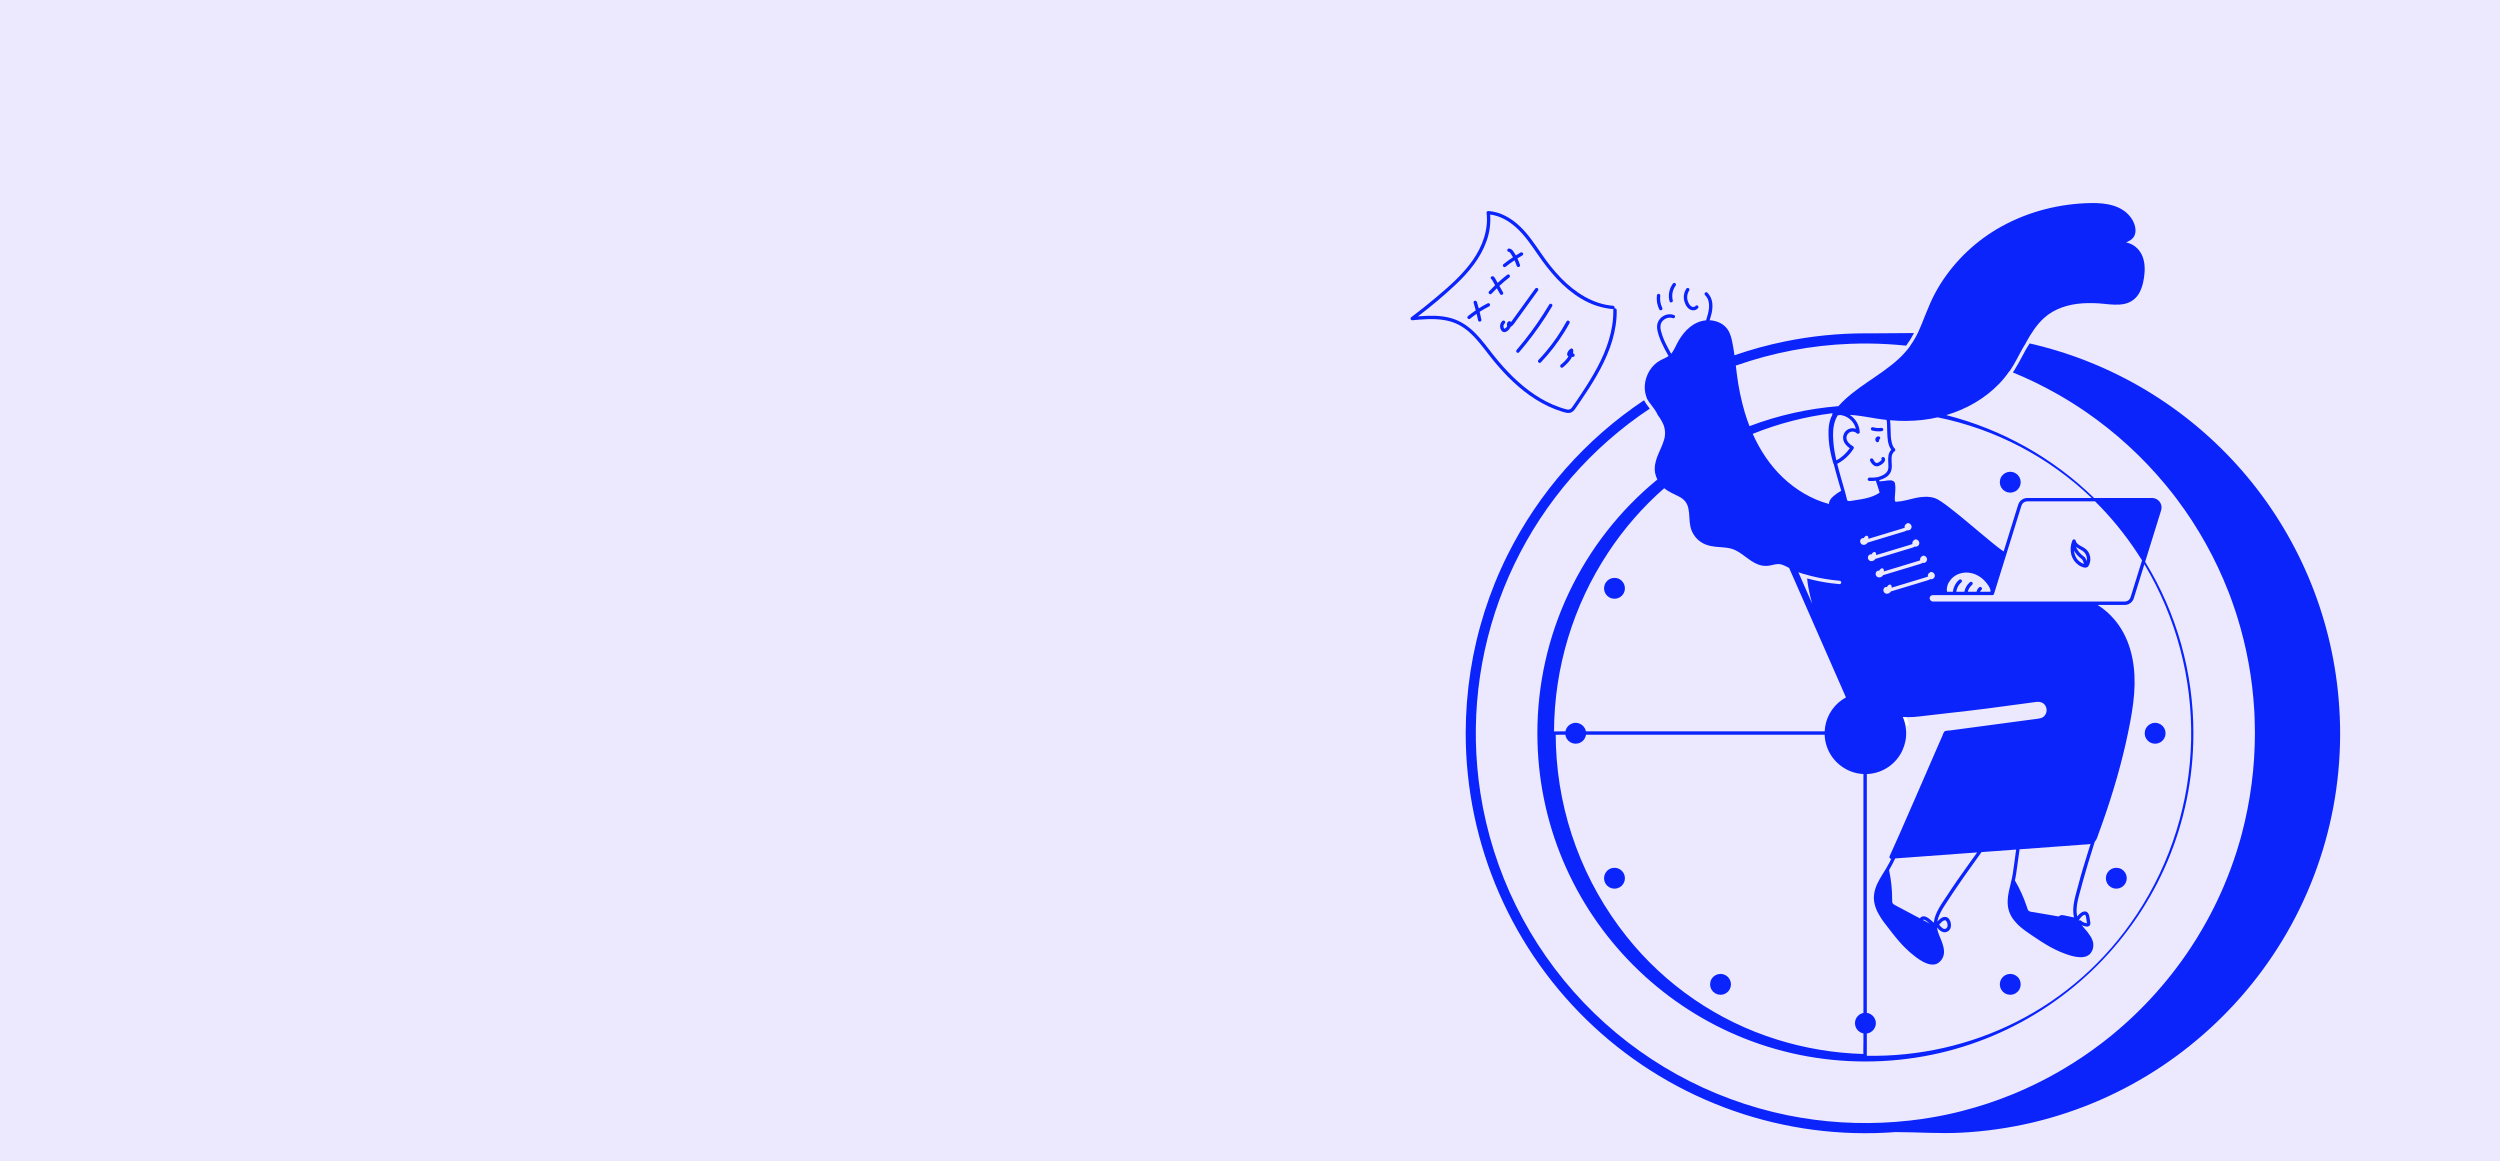 <svg width="1440" height="669" viewBox="0 0 1440 669" fill="none" xmlns="http://www.w3.org/2000/svg">
<rect width="1440" height="669" fill="#ECE9FF"/>
<g clip-path="url(#clip0_3401_30987)">
<path d="M1151.89 566.995L1151.89 567C1151.96 567.52 1152.03 568.04 1152.1 568.56C1152.1 568.569 1152.1 568.577 1152.11 568.585L1152.11 568.595L1152.11 568.602C1152.31 569.069 1152.51 569.536 1152.7 570.003L1152.71 570.008C1152.71 570.015 1152.71 570.022 1152.72 570.029C1152.99 570.457 1153.31 570.86 1153.65 571.237C1153.66 571.242 1153.66 571.247 1153.67 571.252C1154.06 571.569 1154.45 571.89 1154.86 572.175L1154.87 572.182L1154.88 572.188C1155.11 572.295 1156.35 572.806 1155.59 572.485C1155.82 572.584 1156.06 572.683 1156.29 572.781L1156.29 572.782C1156.3 572.786 1156.31 572.788 1156.32 572.79L1156.33 572.792C1156.37 572.798 1157.86 572.999 1157.89 573.002L1157.9 573.002C1157.91 573.003 1157.91 573.003 1157.92 573.002C1158.45 572.972 1158.98 572.901 1159.5 572.789L1159.51 572.785L1159.52 572.784C1159.76 572.696 1160.53 572.357 1160.23 572.485C1160.46 572.386 1160.69 572.288 1160.93 572.189L1160.93 572.188L1160.94 572.185L1160.95 572.178L1160.96 572.171C1161.08 572.084 1161.39 571.841 1161.55 571.715C1161.65 571.643 1162.01 571.369 1162.15 571.247C1162.16 571.24 1162.17 571.233 1162.17 571.226L1162.18 571.225C1162.33 571.026 1162.48 570.828 1162.64 570.63C1162.52 570.782 1162.96 570.235 1163.1 570.03L1163.11 570.018C1163.34 569.56 1163.54 569.084 1163.71 568.594C1163.71 568.586 1163.71 568.577 1163.71 568.568L1163.71 568.561C1163.72 568.513 1163.92 567.044 1163.92 566.997L1163.93 566.983L1163.92 566.968L1163.92 566.962C1163.92 566.904 1163.91 566.846 1163.9 566.788C1163.89 566.337 1163.83 565.888 1163.72 565.451L1163.71 565.402L1163.71 565.397C1163.71 565.388 1163.71 565.378 1163.71 565.37L1163.71 565.364C1163.7 565.36 1163.7 565.344 1163.69 565.323C1163.55 564.84 1163.36 564.376 1163.1 563.943C1162.88 563.52 1162.58 563.136 1162.23 562.807C1162.2 562.768 1162.18 562.742 1162.18 562.737C1162.17 562.73 1162.16 562.724 1162.16 562.718L1162.15 562.71L1162.05 562.634L1162.04 562.627C1161.75 562.403 1160.97 561.797 1160.96 561.791L1160.95 561.787C1160.95 561.782 1160.94 561.778 1160.93 561.774L1160.93 561.774C1160.88 561.752 1160.83 561.731 1160.77 561.708C1160.51 561.559 1160.22 561.438 1159.93 561.347C1159.76 561.273 1159.59 561.205 1159.52 561.18L1159.51 561.176L1159.5 561.173C1159.37 561.145 1159.09 561.109 1158.9 561.085C1158.82 561.073 1158.74 561.062 1158.66 561.055C1158.36 561.014 1158.02 560.969 1157.92 560.961L1157.92 560.96L1157.91 560.96L1157.89 560.961C1157.75 560.973 1157.07 561.065 1156.76 561.109C1156.59 561.131 1156.42 561.155 1156.32 561.172C1156.32 561.173 1156.31 561.175 1156.3 561.177C1155.81 561.341 1155.34 561.542 1154.88 561.778C1154.87 561.782 1154.86 561.787 1154.86 561.792C1154.43 562.069 1154.03 562.381 1153.65 562.725L1153.64 562.734L1153.64 562.74C1153.63 562.749 1152.73 563.92 1152.72 563.928C1152.72 563.936 1152.71 563.943 1152.71 563.951L1152.7 563.957L1152.7 563.959C1152.6 564.192 1152.5 564.426 1152.41 564.661C1152.31 564.895 1152.21 565.128 1152.11 565.362L1152.11 565.365L1152.11 565.372C1152.11 565.38 1152.1 565.388 1152.1 565.397C1151.99 565.918 1151.92 566.446 1151.89 566.978L1151.89 566.99L1151.89 566.995ZM1153.87 571.025L1153.87 571.021L1153.87 571.018L1153.87 571.025Z" fill="#0B24FB"/>
<path d="M1083.02 252.321C1083.02 252.062 1082.92 251.814 1082.74 251.63C1082.55 251.453 1082.3 251.351 1082.05 251.343C1081.7 251.333 1081.36 251.424 1081.06 251.604C1080.92 251.689 1080.79 251.794 1080.67 251.915C1080.56 252.037 1080.46 252.176 1080.38 252.328C1080.26 252.55 1080.2 252.797 1080.19 253.049C1080.18 253.219 1080.19 253.389 1080.23 253.555C1080.3 253.89 1080.47 254.197 1080.71 254.44C1080.89 254.623 1081.14 254.726 1081.4 254.726C1081.66 254.726 1081.91 254.623 1082.09 254.44C1082.27 254.256 1082.38 254.008 1082.38 253.748C1082.37 253.584 1082.33 253.423 1082.25 253.278C1082.43 253.235 1082.6 253.143 1082.74 253.013C1082.92 252.828 1083.02 252.58 1083.02 252.321V252.321Z" fill="#0B24FB"/>
<path d="M1080.1 246.371C1079.68 246.295 1079.28 246.198 1078.87 246.083C1078.75 246.049 1078.62 246.039 1078.49 246.055C1078.37 246.071 1078.24 246.112 1078.13 246.175C1077.91 246.304 1077.74 246.516 1077.67 246.766C1077.6 247.016 1077.64 247.284 1077.76 247.509C1077.89 247.735 1078.1 247.9 1078.35 247.969C1080.2 248.487 1082.14 248.614 1084.04 248.343C1084.29 248.274 1084.5 248.108 1084.63 247.883C1084.76 247.657 1084.79 247.39 1084.72 247.14C1084.65 246.895 1084.48 246.687 1084.26 246.56C1084.03 246.434 1083.77 246.397 1083.52 246.457C1083.71 246.432 1083.39 246.47 1083.35 246.474C1083.24 246.486 1083.12 246.496 1083.01 246.504C1082.82 246.519 1082.63 246.529 1082.43 246.534C1082.01 246.546 1081.6 246.537 1081.18 246.506C1080.99 246.492 1080.79 246.472 1080.6 246.451L1080.54 246.444C1080.51 246.438 1080.47 246.433 1080.43 246.427C1080.32 246.41 1080.21 246.391 1080.1 246.371V246.371Z" fill="#0B24FB"/>
<path d="M1079.23 268.037C1079.64 268.324 1080.11 268.51 1080.61 268.579C1081.11 268.649 1081.61 268.601 1082.09 268.438C1083.1 268.058 1084.02 267.474 1084.79 266.723C1085.61 265.996 1086.18 264.722 1085.49 263.708C1085.36 263.483 1085.15 263.318 1084.9 263.249C1084.65 263.18 1084.38 263.213 1084.15 263.341C1083.93 263.469 1083.76 263.682 1083.69 263.932C1083.62 264.182 1083.66 264.449 1083.79 264.675C1083.8 264.706 1083.82 264.739 1083.84 264.773L1083.83 264.779L1083.83 264.781C1083.83 264.803 1083.82 264.825 1083.82 264.848L1083.81 264.875C1083.79 264.901 1083.7 265.037 1083.69 265.064C1083.66 265.097 1083.57 265.185 1083.56 265.196C1083.41 265.343 1083.25 265.482 1083.08 265.612C1083 265.676 1082.92 265.738 1082.84 265.801C1082.8 265.831 1082.79 265.844 1082.78 265.849L1082.73 265.889C1082.58 265.999 1082.42 266.106 1082.27 266.205C1082.11 266.304 1081.95 266.391 1081.78 266.473C1081.75 266.488 1081.74 266.497 1081.72 266.505C1081.71 266.509 1081.7 266.512 1081.67 266.52C1081.59 266.546 1081.51 266.572 1081.43 266.594C1081.36 266.612 1081.29 266.626 1081.21 266.64C1081.19 266.643 1081.16 266.646 1081.13 266.648C1081.05 266.653 1080.96 266.653 1080.88 266.649C1080.86 266.648 1080.84 266.646 1080.82 266.643C1080.74 266.626 1080.67 266.608 1080.6 266.587C1080.58 266.582 1080.57 266.581 1080.56 266.579C1080.55 266.57 1080.54 266.561 1080.51 266.546C1080.45 266.506 1080.38 266.465 1080.32 266.422C1080.3 266.402 1080.21 266.326 1080.19 266.307C1080.05 266.183 1079.93 266.049 1079.81 265.911C1079.75 265.846 1079.69 265.779 1079.64 265.712C1079.61 265.677 1079.6 265.66 1079.59 265.652C1079.58 265.645 1079.57 265.628 1079.55 265.589C1079.31 265.247 1079.1 264.886 1078.92 264.51C1078.79 264.285 1078.58 264.121 1078.33 264.052C1078.08 263.983 1077.81 264.016 1077.58 264.143C1077.36 264.275 1077.2 264.487 1077.13 264.736C1077.07 264.984 1077.1 265.249 1077.22 265.476C1077.67 266.48 1078.36 267.359 1079.23 268.037ZM1083.83 264.718C1083.83 264.729 1083.84 264.74 1083.84 264.75L1083.84 264.755C1083.84 264.744 1083.83 264.734 1083.83 264.718ZM1080.8 266.639C1080.77 266.634 1080.77 266.635 1080.8 266.639Z" fill="#0B24FB"/>
<path d="M1195.56 311.385C1195.5 311.179 1195.38 310.998 1195.21 310.868C1195.04 310.739 1194.83 310.668 1194.61 310.667C1194.4 310.674 1194.2 310.747 1194.03 310.876C1193.86 311.004 1193.74 311.182 1193.67 311.385C1192.59 313.974 1192.38 316.844 1193.08 319.562C1193.73 321.953 1195.2 324.04 1197.23 325.461C1198.32 326.231 1199.58 326.746 1200.9 326.97C1201.19 327.025 1201.5 326.961 1201.75 326.793C1201.94 326.817 1202.14 326.785 1202.32 326.702C1202.5 326.619 1202.65 326.488 1202.75 326.324C1203.41 325.332 1203.83 324.2 1203.98 323.018C1204.13 321.836 1204 320.635 1203.61 319.511C1203.23 318.372 1202.58 317.343 1201.71 316.513C1200.64 315.517 1199.3 314.929 1198.05 314.209C1196.92 313.558 1195.81 312.704 1195.56 311.385V311.385ZM1196.46 322.082C1195.39 320.662 1194.76 318.957 1194.66 317.181C1195.16 318.064 1195.75 318.895 1196.41 319.661C1197.17 320.508 1198.02 321.27 1198.94 321.937C1199.34 322.212 1199.63 322.604 1199.79 323.057C1200 323.646 1200.19 324.241 1200.39 324.834C1198.83 324.343 1197.46 323.382 1196.46 322.082V322.082ZM1199.29 317.132C1200.31 317.756 1201.12 318.683 1201.6 319.784C1202.08 320.886 1202.2 322.108 1201.96 323.284C1201.74 322.37 1201.29 321.527 1200.66 320.832C1200.24 320.436 1199.74 320.131 1199.3 319.76C1198.89 319.416 1198.5 319.048 1198.14 318.659C1197.14 317.583 1196.33 316.34 1195.75 314.986C1196.84 315.817 1198.16 316.436 1199.29 317.132H1199.29Z" fill="#0B24FB"/>
<path d="M974.766 178.71C975.407 178.818 976.065 178.747 976.668 178.504C977.27 178.26 977.794 177.855 978.18 177.331C978.309 177.107 978.344 176.841 978.279 176.59C978.213 176.34 978.052 176.125 977.829 175.993C977.604 175.868 977.34 175.835 977.09 175.9C976.841 175.966 976.627 176.125 976.492 176.344C976.518 176.309 976.368 176.464 976.301 176.526C976.238 176.557 976.177 176.593 976.119 176.632C975.967 176.714 976.107 176.652 975.953 176.703C975.815 176.751 975.672 176.785 975.526 176.805C975.185 176.824 974.843 176.767 974.527 176.638C973.541 176.195 972.934 175.184 972.497 174.241C971.977 173.14 971.749 171.924 971.836 170.709C971.922 169.494 972.32 168.322 972.991 167.306C973.118 167.082 973.152 166.817 973.085 166.569C973.018 166.32 972.856 166.108 972.634 165.978C972.412 165.848 972.148 165.811 971.898 165.875C971.649 165.939 971.435 166.098 971.303 166.319C970.602 167.396 970.142 168.612 969.954 169.883C969.767 171.154 969.857 172.451 970.218 173.685C970.851 175.853 972.316 178.369 974.766 178.71V178.71Z" fill="#0B24FB"/>
<path d="M963.527 172.986C963.155 171.523 963.115 169.996 963.408 168.515C963.702 167.035 964.322 165.638 965.224 164.428C965.353 164.204 965.388 163.937 965.322 163.687C965.257 163.437 965.095 163.222 964.873 163.09C964.648 162.965 964.383 162.932 964.134 162.997C963.885 163.062 963.671 163.221 963.536 163.441C962.499 164.876 961.792 166.522 961.464 168.262C961.137 170.002 961.198 171.792 961.642 173.506C961.959 174.723 963.845 174.207 963.527 172.986V172.986Z" fill="#0B24FB"/>
<path d="M957.099 178.606C957.319 178.472 957.479 178.257 957.544 178.008C957.61 177.758 957.576 177.493 957.45 177.268C956.387 175.084 955.997 172.633 956.328 170.226C956.327 169.968 956.224 169.72 956.041 169.536C955.857 169.353 955.61 169.25 955.351 169.249C955.094 169.255 954.849 169.36 954.667 169.542C954.485 169.724 954.38 169.969 954.374 170.226C954.033 172.981 954.517 175.775 955.762 178.255C955.895 178.477 956.109 178.638 956.359 178.704C956.609 178.769 956.875 178.734 957.099 178.606V178.606Z" fill="#0B24FB"/>
<path d="M857.621 204.382C861.019 208.794 864.674 213 868.567 216.981C876.36 224.863 885.406 231.696 895.801 235.725C897.074 236.218 898.364 236.666 899.671 237.068C901.104 237.509 902.64 238.052 904.157 237.809C905.691 237.564 906.673 236.404 907.516 235.198C908.361 233.988 909.189 232.766 910.019 231.546C913.427 226.541 916.754 221.475 919.76 216.215C925.603 205.991 930.313 194.824 931.103 182.948C931.2 181.486 931.236 180.021 931.209 178.555C931.206 178.4 931.166 178.249 931.092 178.113C931.019 177.977 930.914 177.86 930.787 177.772C930.659 177.685 930.513 177.629 930.36 177.609C930.206 177.589 930.051 177.605 929.905 177.657C929.989 177.505 930.033 177.335 930.035 177.161C930.036 176.988 929.995 176.817 929.914 176.663C929.834 176.51 929.716 176.378 929.573 176.281C929.429 176.184 929.263 176.124 929.091 176.107C917.442 175.182 907.282 168.466 899.276 160.325C895.07 155.944 891.249 151.207 887.856 146.169C884.082 140.713 880.391 135.083 875.57 130.473C870.569 125.69 864.262 121.991 857.236 121.538C856.976 121.538 856.728 121.642 856.545 121.825C856.362 122.008 856.259 122.257 856.258 122.516C857.471 132.313 853.853 141.956 848.307 149.898C842.552 158.141 834.822 164.862 827.192 171.309C822.56 175.224 817.817 179.001 812.964 182.641C812.783 182.755 812.642 182.923 812.562 183.121C812.481 183.319 812.465 183.538 812.515 183.746C812.573 183.952 812.696 184.133 812.866 184.263C813.036 184.392 813.244 184.463 813.457 184.463C819.504 183.917 825.699 183.353 831.731 184.346C834.7 184.8 837.577 185.725 840.255 187.085C842.619 188.347 844.81 189.91 846.772 191.735C850.884 195.495 854.211 200.003 857.621 204.382V204.382ZM835.813 183.247C830.003 181.606 823.859 181.701 817.891 182.136C817.502 182.164 817.113 182.197 816.724 182.228C824.425 176.421 831.803 170.196 838.825 163.583C846.112 156.637 852.72 148.694 856.154 139.101C857.986 134.149 858.727 128.86 858.327 123.595C863.996 124.271 869.162 127.289 873.35 131.077C878.256 135.513 881.961 141.055 885.692 146.465C892.489 156.324 900.294 165.746 910.695 171.97C916.276 175.392 922.572 177.476 929.091 178.062C929.192 178.07 929.293 178.062 929.391 178.038C929.296 178.193 929.249 178.373 929.255 178.555C929.449 190.328 925.422 201.58 919.943 211.845C917.155 217.07 913.999 222.088 910.719 227.015C909.079 229.48 907.435 231.948 905.722 234.362C905.404 234.87 904.985 235.307 904.491 235.645C903.849 235.958 903.113 236.016 902.43 235.806C901.07 235.486 899.73 235.085 898.417 234.605C888.117 231.065 879.099 224.553 871.358 216.998C867.407 213.109 863.705 208.974 860.275 204.618C856.891 200.359 853.711 195.912 849.887 192.026C845.932 188.006 841.282 184.791 835.813 183.247V183.247Z" fill="#0B24FB"/>
<path d="M851.387 184.562C851.457 184.811 851.623 185.022 851.848 185.148C852.073 185.275 852.339 185.308 852.588 185.239C852.837 185.171 853.049 185.006 853.177 184.782C853.305 184.558 853.339 184.292 853.272 184.042C852.975 182.553 852.638 181.073 852.273 179.6C854.06 178.453 855.906 177.398 857.801 176.44C858.022 176.308 858.181 176.094 858.245 175.844C858.309 175.595 858.272 175.331 858.142 175.108C858.012 174.886 857.8 174.724 857.552 174.657C857.303 174.59 857.038 174.624 856.815 174.752C855.082 175.627 853.398 176.589 851.759 177.622C851.424 176.379 851.072 175.139 850.688 173.909C850.314 172.712 848.426 173.223 848.803 174.429C849.25 175.859 849.656 177.3 850.037 178.747C848.472 179.807 846.954 180.934 845.483 182.129C845.301 182.313 845.199 182.561 845.199 182.82C845.199 183.079 845.301 183.327 845.483 183.512C845.669 183.69 845.916 183.789 846.174 183.789C846.431 183.789 846.679 183.69 846.865 183.512C848.053 182.544 849.279 181.626 850.542 180.756C850.845 182.019 851.133 183.287 851.387 184.562V184.562Z" fill="#0B24FB"/>
<path d="M859.091 169.19C860.094 168.121 861.123 167.079 862.177 166.062L864.052 169.378C864.671 170.474 866.361 169.489 865.74 168.391C865.04 167.153 864.34 165.915 863.64 164.677C865.508 162.948 867.446 161.299 869.455 159.729C869.637 159.545 869.739 159.296 869.739 159.037C869.739 158.778 869.637 158.53 869.455 158.346C869.268 158.168 869.021 158.069 868.764 158.069C868.506 158.069 868.259 158.168 868.073 158.346C866.206 159.802 864.399 161.329 862.651 162.928C862.267 162.248 861.883 161.569 861.499 160.889C861 160.006 860.579 158.937 859.369 159.138C859.12 159.209 858.909 159.374 858.781 159.599C858.653 159.825 858.619 160.091 858.686 160.341C858.725 160.494 858.803 160.633 858.912 160.747C859.022 160.86 859.158 160.943 859.309 160.988C859.343 161.048 859.377 161.109 859.411 161.169C859.518 161.357 859.624 161.546 859.731 161.735C859.945 162.112 860.158 162.49 860.371 162.867C860.642 163.346 860.913 163.825 861.183 164.303C859.995 165.44 858.837 166.608 857.709 167.807C856.849 168.725 858.229 170.11 859.091 169.19V169.19Z" fill="#0B24FB"/>
<path d="M867.316 153.596C868.943 152.296 870.625 151.071 872.362 149.92C872.848 150.957 873.27 152.023 873.626 153.112C873.699 153.36 873.866 153.568 874.09 153.696C874.314 153.823 874.578 153.859 874.828 153.795C875.076 153.724 875.287 153.558 875.415 153.333C875.542 153.109 875.577 152.843 875.51 152.593C875.093 151.314 874.593 150.065 874.013 148.852C874.959 148.258 875.916 147.685 876.886 147.132C877.98 146.51 876.996 144.82 875.9 145.443C874.959 145.977 874.032 146.532 873.118 147.108C873.108 147.09 873.099 147.071 873.089 147.053C872.629 146.212 872.116 145.402 871.551 144.628C870.95 143.827 870.191 143.139 869.13 143.143C868.876 143.152 868.636 143.259 868.46 143.441C868.284 143.623 868.185 143.867 868.185 144.121C868.185 144.375 868.284 144.619 868.46 144.801C868.636 144.984 868.876 145.09 869.13 145.099C869.205 145.088 869.282 145.104 869.346 145.144C869.465 145.207 869.571 145.291 869.659 145.393C869.879 145.63 870.076 145.889 870.246 146.164C870.683 146.816 871.089 147.489 871.471 148.174C869.568 149.439 867.723 150.785 865.934 152.213C865.752 152.397 865.65 152.646 865.65 152.905C865.65 153.164 865.752 153.412 865.934 153.596C866.12 153.774 866.368 153.873 866.625 153.873C866.883 153.873 867.13 153.774 867.316 153.596Z" fill="#0B24FB"/>
<path d="M870.471 185.36C870.427 185.422 870.385 185.48 870.342 185.539C870.286 185.418 870.205 185.31 870.105 185.221C870.005 185.133 869.888 185.066 869.761 185.025C869.634 184.984 869.5 184.97 869.367 184.983C869.234 184.996 869.105 185.037 868.989 185.102C868.569 185.325 868.245 185.695 868.078 186.141C867.912 186.587 867.914 187.079 868.085 187.523C868.117 187.601 868.156 187.675 868.202 187.745C868.156 187.842 868.105 187.938 868.049 188.035C867.864 188.351 867.627 188.634 867.349 188.872C867.237 188.972 867.115 189.061 866.984 189.137C866.836 189.213 866.683 189.281 866.526 189.34C866.497 189.312 866.446 189.277 866.422 189.25C866.332 189.135 866.254 189.011 866.191 188.88C866.071 188.614 866.005 188.328 865.998 188.036C865.982 187.71 866.038 187.383 866.163 187.08C866.288 186.778 866.478 186.507 866.721 186.287C866.812 186.196 866.884 186.088 866.933 185.97C866.982 185.851 867.007 185.724 867.007 185.596C867.007 185.467 866.982 185.34 866.933 185.221C866.884 185.103 866.812 184.995 866.721 184.904C866.63 184.813 866.522 184.741 866.404 184.692C866.285 184.643 866.158 184.618 866.03 184.618C865.902 184.618 865.774 184.643 865.656 184.692C865.537 184.741 865.43 184.813 865.339 184.904C864.895 185.326 864.55 185.84 864.327 186.41C864.105 186.98 864.01 187.593 864.051 188.203C864.14 189.397 864.766 190.96 866.069 191.261C867.414 191.572 868.74 190.412 869.476 189.412C869.748 189.041 869.969 188.636 870.133 188.206C870.353 188.134 870.562 188.031 870.752 187.899C871.496 187.27 872.131 186.524 872.634 185.69C873.236 184.858 873.838 184.025 874.44 183.193C876.881 179.818 879.321 176.444 881.761 173.07C883.155 171.142 884.549 169.214 885.944 167.286C886.073 167.061 886.108 166.795 886.042 166.545C885.977 166.294 885.815 166.08 885.593 165.948C885.368 165.823 885.103 165.789 884.854 165.854C884.605 165.92 884.391 166.079 884.256 166.299L872.183 182.994L870.471 185.36ZM866.548 189.365L866.545 189.362C866.587 189.384 866.583 189.446 866.548 189.364L866.548 189.365ZM869.459 186.386C869.428 186.392 869.384 186.404 869.384 186.404C869.393 186.387 869.427 186.384 869.459 186.385L869.459 186.386Z" fill="#0B24FB"/>
<path d="M873.602 201.556C873.425 201.742 873.326 201.99 873.326 202.247C873.326 202.505 873.425 202.752 873.602 202.939C873.787 203.12 874.035 203.222 874.294 203.222C874.552 203.222 874.8 203.12 874.985 202.939C880.525 196.466 885.63 189.632 890.266 182.483C891.566 180.476 892.828 178.444 894.053 176.389C894.699 175.305 893.009 174.32 892.365 175.402C888.08 182.603 883.32 189.51 878.117 196.077C876.647 197.931 875.142 199.758 873.602 201.556Z" fill="#0B24FB"/>
<path d="M886.147 207.358C885.279 208.269 886.659 209.654 887.529 208.741C892.58 203.436 897.077 197.629 900.95 191.41C902.028 189.678 903.055 187.916 904.031 186.124C904.634 185.019 902.946 184.03 902.343 185.137C898.92 191.425 894.864 197.346 890.238 202.809C888.918 204.364 887.555 205.881 886.147 207.358V207.358Z" fill="#0B24FB"/>
<path d="M903.299 202.25C902.905 202.77 902.678 203.398 902.65 204.051C902.657 204.303 902.731 204.549 902.864 204.762C902.998 204.976 903.186 205.15 903.41 205.267C902.379 207.184 900.556 208.761 898.947 210.149C898.766 210.333 898.664 210.582 898.664 210.84C898.664 211.099 898.766 211.347 898.947 211.532C899.133 211.711 899.38 211.81 899.638 211.81C899.896 211.81 900.143 211.711 900.329 211.532C902.246 209.878 904.309 207.961 905.405 205.644C905.709 205.63 906.012 205.585 906.308 205.509C907.42 205.209 907.078 203.603 906.075 203.59C906.188 202.966 906.221 202.329 906.173 201.697C906.122 201.02 905.36 200.396 904.702 200.852C904.151 201.226 903.675 201.701 903.299 202.25V202.25Z" fill="#0B24FB"/>
<path d="M1213.08 506.658C1213.12 506.918 1213.15 507.178 1213.19 507.438L1213.19 507.442L1213.19 507.448C1213.19 507.457 1213.19 507.465 1213.19 507.473C1213.36 507.962 1213.56 508.437 1213.79 508.894L1213.8 508.904L1213.8 508.909L1213.81 508.913C1214.11 509.309 1214.42 509.705 1214.72 510.101C1214.73 510.107 1214.73 510.113 1214.74 510.119L1214.75 510.126C1214.78 510.155 1215.9 511.018 1215.94 511.046L1215.94 511.052C1215.95 511.056 1215.96 511.06 1215.97 511.064L1215.97 511.067C1216.01 511.086 1217.34 511.644 1217.38 511.66L1217.39 511.664C1217.4 511.667 1217.4 511.668 1217.41 511.669C1217.93 511.753 1218.45 511.839 1218.98 511.88C1218.98 511.88 1218.99 511.88 1218.99 511.88L1219.01 511.88C1219.26 511.86 1220.87 511.628 1219.79 511.774C1220.05 511.739 1220.31 511.704 1220.57 511.67L1220.57 511.669C1220.58 511.668 1220.59 511.666 1220.6 511.663L1220.61 511.659C1220.65 511.645 1221.98 511.081 1222.01 511.066L1222.02 511.064C1222.03 511.06 1222.03 511.055 1222.04 511.05C1222.47 510.772 1222.87 510.461 1223.24 510.119L1223.25 510.11L1223.26 510.106C1223.29 510.065 1224.14 508.958 1224.18 508.914C1224.18 508.907 1224.19 508.9 1224.19 508.892L1224.2 508.881C1224.2 508.862 1224.78 507.495 1224.79 507.478L1224.79 507.469C1224.79 507.46 1224.8 507.451 1224.8 507.441V507.44C1224.83 507.179 1224.87 506.919 1224.9 506.658C1224.87 506.876 1224.99 506.131 1225.01 505.871L1225.01 505.857C1224.98 505.324 1224.91 504.795 1224.8 504.273C1224.8 504.264 1224.79 504.255 1224.79 504.246L1224.79 504.24C1224.77 504.195 1224.22 502.877 1224.2 502.835L1224.19 502.822L1224.18 502.809L1224.18 502.805C1224.13 502.74 1224.08 502.676 1224.03 502.612C1223.83 502.291 1223.59 501.99 1223.33 501.713C1223.31 501.681 1223.29 501.649 1223.26 501.617L1223.26 501.613C1223.25 501.606 1223.24 501.599 1223.24 501.593C1223.19 501.554 1223.15 501.515 1223.1 501.476C1222.89 501.278 1222.67 501.096 1222.43 500.931C1222.3 500.834 1222.17 500.743 1222.03 500.66C1221.62 500.403 1221.18 500.214 1220.72 500.099C1220.68 500.086 1220.64 500.072 1220.61 500.058C1220.6 500.055 1220.59 500.053 1220.58 500.051L1220.57 500.049L1220.44 500.031C1220.41 500.025 1220.37 500.023 1220.34 500.017C1220.15 499.992 1219.88 499.956 1219.63 499.923C1219.51 499.9 1219.38 499.882 1219.25 499.871C1219.11 499.852 1219.01 499.839 1219.01 499.839L1219 499.838C1218.99 499.838 1218.98 499.838 1218.98 499.839C1218.94 499.842 1218.89 499.848 1218.82 499.857C1218.46 499.862 1218.11 499.909 1217.76 499.997C1217.61 500.018 1217.47 500.038 1217.41 500.049L1217.4 500.052L1217.39 500.055C1217.22 500.109 1216.83 500.279 1216.68 500.346C1216.51 500.416 1216.11 500.584 1215.96 500.655L1215.95 500.66L1215.94 500.668C1215.83 500.748 1215.31 501.151 1215.08 501.329C1214.96 501.426 1214.82 501.531 1214.75 501.592C1214.74 501.597 1214.74 501.602 1214.73 501.608L1214.73 501.614C1214.71 501.63 1213.82 502.785 1213.81 502.803L1213.8 502.815C1213.8 502.822 1213.79 502.829 1213.79 502.837C1213.77 502.884 1213.21 504.196 1213.19 504.242L1213.19 504.247L1213.19 504.261L1213.19 504.273L1213.19 504.28C1213.18 504.291 1212.98 505.832 1212.98 505.842C1212.97 505.851 1212.97 505.859 1212.97 505.868L1212.98 505.875C1213 506.131 1213.25 507.945 1213.08 506.658V506.658ZM1217.49 511.369L1217.47 511.368L1217.47 511.364L1217.49 511.369Z" fill="#0B24FB"/>
<path d="M935.74 337.258L935.737 337.251C935.719 337.206 935.165 335.889 935.145 335.847L935.138 335.834L935.13 335.821L935.127 335.816C935.077 335.752 935.028 335.688 934.978 335.623C934.776 335.303 934.544 335.002 934.284 334.725C934.259 334.693 934.235 334.661 934.21 334.629L934.207 334.625C934.201 334.618 934.194 334.611 934.187 334.605C934.141 334.566 934.095 334.527 934.05 334.488C933.84 334.29 933.615 334.108 933.378 333.943C933.249 333.845 933.116 333.755 932.978 333.671C932.573 333.415 932.13 333.225 931.666 333.111C931.629 333.097 931.593 333.084 931.557 333.07C931.549 333.067 931.54 333.064 931.531 333.062L931.519 333.06C931.517 333.06 931.468 333.053 931.391 333.043C931.357 333.037 931.321 333.034 931.287 333.029C931.101 333.004 930.833 332.968 930.584 332.934C930.455 332.912 930.326 332.893 930.197 332.882C930.056 332.863 929.961 332.851 929.958 332.85L929.951 332.85C929.943 332.849 929.934 332.85 929.925 332.85C929.894 332.853 929.837 332.86 929.765 332.869C929.409 332.873 929.056 332.921 928.712 333.009C928.56 333.03 928.423 333.05 928.358 333.061L928.346 333.064L928.334 333.067C928.17 333.121 927.782 333.291 927.634 333.358C927.459 333.428 927.055 333.595 926.913 333.667L926.904 333.672L926.892 333.68C926.776 333.76 926.257 334.163 926.031 334.34C925.905 334.438 925.77 334.542 925.697 334.604C925.691 334.609 925.685 334.614 925.68 334.62L925.675 334.625C925.662 334.641 924.77 335.797 924.758 335.814L924.749 335.826C924.744 335.834 924.74 335.841 924.737 335.849C924.716 335.896 924.162 337.208 924.144 337.254L924.142 337.259L924.138 337.273L924.136 337.285L924.135 337.292C924.133 337.303 923.926 338.844 923.925 338.854C923.924 338.863 923.924 338.871 923.924 338.88L923.925 338.887C923.948 339.143 924.203 340.957 924.03 339.67C924.065 339.93 924.099 340.19 924.135 340.45L924.135 340.454L924.136 340.461C924.138 340.469 924.14 340.477 924.143 340.485C924.306 340.974 924.507 341.449 924.743 341.906L924.75 341.917L924.752 341.921L924.756 341.925C925.061 342.321 925.367 342.717 925.673 343.113C925.678 343.119 925.683 343.126 925.689 343.131L925.697 343.138C925.731 343.167 926.849 344.031 926.887 344.058L926.894 344.064C926.901 344.069 926.908 344.073 926.915 344.076L926.921 344.079C926.962 344.098 928.285 344.657 928.326 344.672L928.339 344.677C928.347 344.679 928.354 344.68 928.362 344.682C928.882 344.765 929.404 344.851 929.929 344.892L929.943 344.893L929.955 344.892C930.21 344.872 931.824 344.641 930.74 344.787L931.519 344.682L931.523 344.681C931.531 344.68 931.54 344.678 931.548 344.675L931.56 344.671C931.595 344.657 932.931 344.093 932.964 344.078L932.968 344.076C932.976 344.072 932.984 344.067 932.991 344.062C933.416 343.784 933.818 343.473 934.194 343.131L934.203 343.122L934.206 343.118C934.241 343.077 935.094 341.97 935.127 341.926C935.132 341.92 935.136 341.912 935.14 341.905L935.146 341.893C935.154 341.875 935.731 340.508 935.738 340.49L935.741 340.481C935.744 340.472 935.746 340.463 935.748 340.454V340.452C935.784 340.191 935.819 339.931 935.853 339.67C935.824 339.889 935.938 339.143 935.959 338.883V338.869C935.93 338.337 935.859 337.807 935.747 337.285C935.745 337.276 935.743 337.267 935.74 337.258ZM928.436 344.381L928.423 344.379L928.414 344.376L928.436 344.381Z" fill="#0B24FB"/>
<path d="M1235.54 423.946L1235.54 423.952L1235.55 423.966L1235.55 423.978L1235.55 423.983C1235.56 423.994 1236.14 425.376 1236.15 425.387C1236.15 425.395 1236.15 425.403 1236.16 425.41C1236.44 425.833 1236.75 426.236 1237.09 426.615C1237.09 426.621 1237.1 426.627 1237.11 426.633C1237.12 426.641 1238.28 427.544 1238.3 427.552L1238.3 427.555L1238.31 427.562L1238.32 427.568L1238.33 427.571C1238.37 427.591 1239.69 428.146 1239.73 428.164C1239.74 428.167 1239.75 428.17 1239.75 428.172L1239.77 428.174C1239.92 428.201 1240.52 428.281 1240.77 428.313C1240.96 428.339 1241.2 428.372 1241.34 428.385C1241.34 428.386 1241.35 428.386 1241.36 428.385L1241.37 428.385C1241.39 428.383 1242.91 428.178 1242.93 428.175L1242.94 428.172C1242.95 428.17 1242.96 428.168 1242.97 428.165C1242.98 428.161 1244.36 427.578 1244.37 427.573L1244.38 427.57L1244.39 427.563L1244.4 427.557L1244.4 427.553C1244.41 427.547 1245.58 426.643 1245.59 426.634C1245.6 426.629 1245.6 426.623 1245.61 426.617L1245.61 426.612C1245.64 426.584 1246.51 425.454 1246.53 425.421L1246.54 425.412C1246.55 425.404 1246.55 425.397 1246.55 425.389C1246.56 425.378 1247.14 423.998 1247.15 423.985L1247.15 423.98L1247.15 423.968L1247.15 423.956L1247.16 423.95L1247.16 423.946C1247.23 423.426 1247.3 422.906 1247.37 422.386C1247.37 422.377 1247.37 422.369 1247.37 422.36L1247.37 422.348V422.346C1247.33 422.085 1247.3 421.824 1247.26 421.564C1247.29 421.744 1247.2 421.035 1247.16 420.778C1247.15 420.768 1247.15 420.758 1247.15 420.748C1247.06 420.516 1246.42 419.034 1246.85 420.043C1246.76 419.807 1246.66 419.573 1246.55 419.341L1246.55 419.337L1246.55 419.324L1246.54 419.313L1246.53 419.308C1246.51 419.268 1245.65 418.153 1245.62 418.117C1245.61 418.11 1245.6 418.104 1245.6 418.097L1245.59 418.096C1245.4 417.938 1245.2 417.785 1245 417.636C1245.45 417.982 1244.6 417.316 1244.4 417.174L1244.39 417.166L1244.37 417.159L1244.37 417.158C1244.32 417.132 1244.26 417.109 1244.2 417.084C1243.84 416.883 1243.45 416.72 1243.06 416.599C1243.02 416.584 1242.99 416.571 1242.96 416.563C1242.96 416.56 1242.95 416.557 1242.94 416.555L1242.93 416.554L1242.9 416.55C1242.39 416.413 1241.87 416.343 1241.35 416.343C1240.83 416.322 1240.31 416.391 1239.81 416.549L1239.77 416.554C1239.76 416.556 1239.75 416.558 1239.75 416.56L1239.73 416.564C1239.73 416.565 1239.67 416.591 1239.58 416.63C1239.49 416.665 1239.4 416.704 1239.3 416.745L1238.57 417.055L1238.56 417.058C1238.43 417.116 1238.33 417.155 1238.33 417.157L1238.32 417.16C1238.32 417.164 1238.31 417.168 1238.3 417.174L1238.3 417.177L1238.16 417.281C1237.9 417.443 1237.65 417.633 1237.43 417.847C1237.25 417.986 1237.11 418.093 1237.11 418.096L1237.1 418.104L1237.09 418.112L1237.09 418.117C1237.06 418.153 1236.2 419.268 1236.17 419.308C1236.16 419.314 1236.16 419.321 1236.15 419.328L1236.15 419.338L1236.15 419.34C1236.04 419.572 1235.95 419.807 1235.85 420.043C1236.12 419.41 1235.64 420.516 1235.55 420.749C1235.55 420.758 1235.55 420.766 1235.55 420.775L1235.55 420.781C1235.54 420.799 1235.34 422.324 1235.34 422.343L1235.33 422.358C1235.33 422.366 1235.33 422.375 1235.34 422.383C1235.34 422.402 1235.54 423.927 1235.54 423.946V423.946Z" fill="#0B24FB"/>
<path d="M924.072 507.01C924.094 507.175 924.118 507.349 924.135 507.445C924.136 507.452 924.138 507.46 924.14 507.467C924.304 507.956 924.505 508.432 924.741 508.891C924.745 508.898 924.749 508.906 924.755 508.913C925.032 509.339 925.343 509.742 925.687 510.118L925.696 510.126L925.702 510.13C925.711 510.138 926.881 511.043 926.89 511.049C926.897 511.054 926.904 511.059 926.912 511.063L926.919 511.066L926.92 511.066C927.153 511.167 927.387 511.266 927.622 511.363C927.856 511.461 928.089 511.56 928.323 511.659L928.326 511.66L928.332 511.662C928.341 511.665 928.349 511.667 928.358 511.669C928.878 511.78 929.406 511.851 929.937 511.88H929.949L929.955 511.88L929.96 511.879L931.519 511.67C931.527 511.668 931.535 511.667 931.543 511.664L931.553 511.661L931.56 511.658L932.961 511.067L932.966 511.065C932.973 511.061 932.98 511.057 932.987 511.053C933.414 510.775 933.817 510.463 934.193 510.119C934.199 510.114 934.204 510.108 934.209 510.102C934.526 509.712 934.846 509.323 935.131 508.908L935.138 508.896L935.144 508.885C935.251 508.661 935.762 507.42 935.442 508.179C935.54 507.946 935.639 507.712 935.737 507.479L935.738 507.475C935.742 507.467 935.744 507.459 935.746 507.45L935.748 507.439C935.754 507.401 935.955 505.911 935.958 505.875L935.958 505.87C935.959 505.861 935.959 505.853 935.958 505.844C935.928 505.312 935.857 504.784 935.745 504.263L935.741 504.251L935.74 504.246C935.652 504.011 935.313 503.235 935.441 503.538C935.342 503.305 935.244 503.071 935.145 502.837L935.144 502.834L935.141 502.827L935.134 502.816L935.127 502.806C935.04 502.686 934.797 502.373 934.672 502.213C934.599 502.113 934.326 501.751 934.203 501.609C934.197 501.602 934.19 501.596 934.183 501.59L934.181 501.589C933.983 501.435 933.785 501.282 933.586 501.129C933.739 501.246 933.192 500.807 932.987 500.666L932.976 500.659C932.518 500.421 932.042 500.22 931.553 500.057C931.544 500.054 931.535 500.051 931.526 500.05L931.519 500.049C931.471 500.041 930.003 499.843 929.957 499.839L929.943 499.838L929.927 499.839L929.922 499.839C929.863 499.847 929.805 499.855 929.747 499.863C929.297 499.871 928.848 499.931 928.411 500.042L928.362 500.049L928.357 500.049C928.348 500.051 928.339 500.053 928.33 500.056L928.325 500.058C928.32 500.06 928.304 500.067 928.283 500.076C927.8 500.211 927.337 500.407 926.904 500.66C926.481 500.889 926.098 501.184 925.768 501.535L925.699 501.589C925.692 501.595 925.685 501.601 925.679 501.608L925.672 501.617C925.67 501.619 925.641 501.657 925.596 501.716L925.589 501.724C925.365 502.014 924.759 502.798 924.753 502.806L924.75 502.812C924.745 502.819 924.74 502.827 924.737 502.835L924.736 502.836C924.714 502.888 924.693 502.939 924.671 502.991C924.522 503.259 924.401 503.541 924.31 503.833C924.236 504.009 924.167 504.175 924.143 504.244L924.138 504.256L924.136 504.268C924.108 504.401 924.072 504.673 924.048 504.87C924.036 504.948 924.025 505.025 924.018 505.103C923.977 505.406 923.932 505.744 923.924 505.843L923.923 505.85C923.923 505.853 923.923 505.857 923.923 505.86L923.924 505.874C923.936 506.018 924.028 506.695 924.072 507.01V507.01ZM933.981 509.894L933.977 509.898L933.974 509.901L933.981 509.894Z" fill="#0B24FB"/>
<path d="M1151.91 277.926C1151.91 278.281 1151.96 278.634 1152.05 278.979C1152.07 279.131 1152.09 279.268 1152.1 279.333L1152.1 279.345L1152.11 279.357C1152.16 279.521 1152.33 279.909 1152.4 280.057C1152.47 280.232 1152.64 280.636 1152.71 280.779L1152.71 280.788L1152.72 280.8C1152.8 280.915 1153.2 281.436 1153.38 281.662C1153.48 281.788 1153.58 281.922 1153.64 281.996C1153.65 282.002 1153.65 282.007 1153.66 282.012L1153.67 282.017C1153.68 282.03 1154.84 282.923 1154.85 282.936L1154.87 282.944C1154.87 282.949 1154.88 282.953 1154.89 282.956C1154.93 282.978 1156.25 283.532 1156.29 283.549L1156.3 283.551L1156.31 283.555L1156.32 283.558L1156.33 283.559C1156.34 283.561 1157.88 283.768 1157.89 283.769C1157.9 283.77 1157.91 283.77 1157.92 283.77L1157.92 283.769C1158.18 283.746 1159.99 283.491 1158.71 283.664L1159.49 283.559L1159.49 283.559L1159.5 283.557C1159.5 283.556 1159.51 283.553 1159.52 283.55C1160.01 283.387 1160.48 283.186 1160.94 282.95L1160.95 282.944L1160.96 282.941L1160.96 282.938C1161.36 282.632 1161.75 282.326 1162.15 282.02C1162.15 282.015 1162.16 282.01 1162.17 282.004L1162.17 281.996C1162.2 281.962 1163.06 280.842 1163.09 280.805L1163.1 280.798C1163.1 280.791 1163.11 280.784 1163.11 280.777L1163.11 280.77C1163.13 280.73 1163.69 279.405 1163.71 279.365L1163.71 279.352C1163.71 279.344 1163.71 279.337 1163.71 279.329C1163.8 278.808 1163.88 278.286 1163.93 277.761L1163.93 277.747L1163.93 277.734C1163.91 277.48 1163.67 275.865 1163.82 276.949C1163.78 276.689 1163.75 276.429 1163.72 276.169L1163.71 276.166C1163.71 276.157 1163.71 276.149 1163.71 276.141L1163.7 276.129C1163.69 276.094 1163.13 274.757 1163.11 274.725L1163.11 274.72C1163.11 274.712 1163.1 274.704 1163.1 274.697C1162.82 274.272 1162.51 273.87 1162.17 273.493L1162.16 273.485L1162.15 273.481C1162.11 273.446 1161.01 272.593 1160.96 272.56C1160.95 272.555 1160.95 272.55 1160.94 272.546L1160.93 272.541C1160.91 272.532 1159.54 271.956 1159.53 271.948L1159.52 271.945C1159.51 271.942 1159.5 271.94 1159.49 271.939H1159.49C1159.23 271.903 1158.97 271.868 1158.71 271.833C1158.93 271.863 1158.18 271.748 1157.92 271.728C1157.92 271.728 1157.91 271.727 1157.91 271.728C1157.37 271.756 1156.84 271.827 1156.32 271.939C1156.31 271.941 1156.31 271.943 1156.3 271.947L1156.29 271.949C1156.24 271.967 1154.93 272.522 1154.89 272.542L1154.87 272.548L1154.86 272.557L1154.86 272.56C1154.79 272.609 1154.73 272.659 1154.66 272.709C1154.34 272.911 1154.04 273.144 1153.77 273.403C1153.73 273.428 1153.7 273.452 1153.67 273.477L1153.67 273.481C1153.66 273.487 1153.65 273.493 1153.65 273.5C1153.61 273.546 1153.57 273.593 1153.53 273.638C1153.33 273.849 1153.15 274.073 1152.98 274.31C1152.89 274.438 1152.8 274.572 1152.71 274.71C1152.46 275.115 1152.27 275.558 1152.15 276.023C1152.14 276.059 1152.13 276.096 1152.11 276.132C1152.11 276.14 1152.11 276.149 1152.1 276.158L1152.1 276.17C1152.1 276.172 1152.09 276.221 1152.09 276.297C1152.08 276.332 1152.08 276.368 1152.07 276.403C1152.05 276.589 1152.01 276.857 1151.98 277.105C1151.95 277.234 1151.94 277.364 1151.92 277.492C1151.91 277.633 1151.89 277.729 1151.89 277.731L1151.89 277.738C1151.89 277.747 1151.89 277.756 1151.89 277.765C1151.89 277.796 1151.9 277.853 1151.91 277.926V277.926ZM1163.41 279.255L1163.41 279.268L1163.41 279.276L1163.41 279.255Z" fill="#0B24FB"/>
<path d="M985.026 567.157C985.031 567.513 985.078 567.866 985.166 568.211C985.187 568.363 985.207 568.5 985.218 568.565L985.221 568.577L985.224 568.589C985.278 568.753 985.447 569.142 985.515 569.289C985.585 569.464 985.752 569.868 985.824 570.011L985.829 570.02L985.836 570.032C985.917 570.148 986.32 570.669 986.498 570.895C986.594 571.021 986.698 571.155 986.76 571.228C986.765 571.234 986.77 571.24 986.776 571.245L986.782 571.25C986.797 571.263 987.953 572.155 987.97 572.168L987.982 572.177C987.989 572.181 987.997 572.185 988.005 572.189C988.051 572.21 989.363 572.764 989.409 572.782L989.414 572.784L989.428 572.788L989.44 572.79L989.447 572.792C989.458 572.793 990.997 573 991.007 573.001C991.016 573.002 991.025 573.002 991.033 573.002L991.04 573.001C991.296 572.979 993.109 572.723 991.823 572.896C992.083 572.861 992.343 572.826 992.603 572.791L992.606 572.791L992.613 572.79C992.622 572.788 992.63 572.786 992.638 572.783C993.126 572.619 993.601 572.419 994.058 572.182L994.068 572.176L994.073 572.173L994.077 572.17C994.473 571.864 994.868 571.558 995.264 571.253C995.27 571.247 995.276 571.242 995.282 571.236L995.289 571.228C995.318 571.194 996.181 570.075 996.209 570.038L996.214 570.03C996.219 570.024 996.223 570.017 996.226 570.009L996.229 570.003C996.248 569.962 996.806 568.638 996.822 568.598L996.827 568.584C996.829 568.577 996.83 568.569 996.832 568.562C996.915 568.041 997.001 567.519 997.042 566.993L997.042 566.979L997.042 566.967C997.022 566.712 996.791 565.097 996.936 566.182C996.902 565.922 996.867 565.662 996.832 565.402L996.831 565.398C996.83 565.39 996.828 565.381 996.825 565.373L996.821 565.362C996.807 565.326 996.244 563.99 996.228 563.957L996.226 563.952C996.222 563.945 996.218 563.937 996.213 563.93C995.934 563.505 995.623 563.102 995.282 562.726L995.273 562.718L995.269 562.714C995.228 562.679 994.122 561.826 994.078 561.793C994.071 561.788 994.064 561.783 994.056 561.779L994.045 561.773C994.026 561.765 992.661 561.188 992.642 561.181L992.634 561.178C992.625 561.175 992.616 561.173 992.606 561.171L992.604 561.171C992.344 561.136 992.084 561.101 991.823 561.066C992.042 561.095 991.297 560.981 991.037 560.96L991.023 560.96C990.491 560.989 989.961 561.06 989.44 561.172C989.431 561.173 989.422 561.176 989.413 561.179L989.407 561.182C989.361 561.199 988.045 561.755 988.003 561.774L987.99 561.781L987.977 561.789L987.973 561.792C987.908 561.842 987.844 561.891 987.78 561.941C987.459 562.143 987.159 562.376 986.882 562.635C986.85 562.66 986.818 562.685 986.786 562.71L986.782 562.713C986.774 562.719 986.768 562.726 986.761 562.733L986.645 562.87C986.447 563.081 986.265 563.305 986.1 563.542C986.003 563.671 985.912 563.805 985.829 563.943C985.572 564.347 985.383 564.791 985.268 565.256C985.255 565.292 985.242 565.328 985.228 565.364C985.225 565.373 985.222 565.381 985.22 565.39L985.218 565.402C985.218 565.405 985.211 565.454 985.201 565.53C985.195 565.564 985.193 565.6 985.187 565.635C985.162 565.821 985.126 566.089 985.092 566.338C985.07 566.467 985.052 566.596 985.041 566.725C985.022 566.866 985.009 566.961 985.009 566.964L985.008 566.971C985.008 566.98 985.008 566.988 985.009 566.997C985.01 567.028 985.017 567.085 985.026 567.157V567.157ZM996.531 568.487L996.529 568.5L996.526 568.508L996.531 568.487Z" fill="#0B24FB"/>
<path d="M1111.1 331.421C1111.09 331.383 1111.08 331.389 1111.1 331.421V331.421Z" fill="#0B24FB"/>
<path d="M1097.71 303.28C1097.71 303.242 1097.7 303.248 1097.71 303.28V303.28Z" fill="#0B24FB"/>
<path d="M1106.64 322.041C1106.63 322.003 1106.62 322.008 1106.64 322.041V322.041Z" fill="#0B24FB"/>
<path d="M1102.17 312.66C1102.17 312.622 1102.16 312.628 1102.17 312.66V312.66Z" fill="#0B24FB"/>
<path d="M1071.33 399.76C1075.94 398.907 1080.7 399.66 1084.82 401.893C1088.71 404.056 1092.03 407.11 1094.52 410.806C1095.97 412.837 1096.98 415.155 1097.48 417.606C1097.71 418.842 1099.59 418.318 1099.37 417.086C1098.51 412.388 1095.46 408.247 1092.14 404.952C1088.66 401.513 1084.31 398.866 1079.49 397.901C1076.62 397.329 1073.68 397.32 1070.81 397.874C1069.57 398.111 1070.1 399.997 1071.33 399.76H1071.33Z" fill="white"/>
<path d="M1347.05 402.641C1342.92 354.029 1323.46 307.989 1291.47 271.17C1259.48 234.352 1216.62 208.662 1169.08 197.812C1167.69 199.916 1166.41 202.096 1165.26 204.341C1163.76 207.176 1162.27 210.012 1160.57 212.733C1160.19 213.337 1159.8 213.933 1159.41 214.527C1168.15 218.109 1176.67 222.24 1184.89 226.896C1184.99 226.951 1185.08 227.007 1185.18 227.062C1185.68 227.348 1186.18 227.635 1186.69 227.924C1186.89 228.044 1187.1 228.165 1187.3 228.285C1187.7 228.513 1188.09 228.742 1188.48 228.972C1188.77 229.145 1189.06 229.321 1189.36 229.495C1189.66 229.677 1189.97 229.86 1190.27 230.043C1190.62 230.257 1190.98 230.473 1191.33 230.69C1191.58 230.838 1191.82 230.986 1192.06 231.136C1192.46 231.379 1192.85 231.624 1193.24 231.87C1193.45 231.997 1193.65 232.124 1193.85 232.252C1194.26 232.509 1194.67 232.767 1195.07 233.027C1195.27 233.15 1195.46 233.272 1195.65 233.396C1196.05 233.652 1196.45 233.91 1196.85 234.169C1197.05 234.301 1197.25 234.432 1197.45 234.565C1197.63 234.678 1197.8 234.793 1197.97 234.906C1199.04 235.611 1200.1 236.324 1201.16 237.046C1201.19 237.07 1201.22 237.094 1201.26 237.117C1218.58 249.023 1234.15 263.281 1247.55 279.482C1248.59 280.747 1249.63 282.025 1250.64 283.315C1251.12 283.92 1251.59 284.526 1252.07 285.133C1252.3 285.431 1252.53 285.727 1252.76 286.026C1252.91 286.23 1253.07 286.435 1253.22 286.64C1253.43 286.91 1253.63 287.181 1253.84 287.452C1266.16 303.83 1276.18 321.818 1283.62 340.917C1283.65 340.987 1283.68 341.057 1283.7 341.127C1283.87 341.557 1284.03 341.987 1284.2 342.417C1284.3 342.703 1284.41 342.989 1284.52 343.275C1284.63 343.568 1284.74 343.861 1284.85 344.155C1284.99 344.548 1285.14 344.941 1285.28 345.335C1285.38 345.617 1285.48 345.9 1285.59 346.182C1285.73 346.581 1285.87 346.981 1286.01 347.381C1286.12 347.683 1286.23 347.986 1286.33 348.289C1286.46 348.664 1286.59 349.038 1286.72 349.414C1286.84 349.769 1286.96 350.125 1287.08 350.481C1287.19 350.8 1287.3 351.119 1287.4 351.438C1287.55 351.88 1287.69 352.321 1287.84 352.764C1287.91 352.994 1287.99 353.225 1288.06 353.455C1288.24 354.019 1288.42 354.584 1288.6 355.149C1288.63 355.255 1288.66 355.36 1288.7 355.466C1294.1 372.832 1297.37 390.79 1298.44 408.945C1298.44 408.981 1298.44 409.016 1298.44 409.052C1298.47 409.571 1298.5 410.089 1298.53 410.608C1298.54 410.849 1298.55 411.09 1298.56 411.331C1298.59 411.788 1298.6 412.245 1298.62 412.701C1298.64 412.973 1298.65 413.245 1298.66 413.517C1298.77 416.362 1298.82 419.207 1298.83 422.054C1298.83 422.183 1298.83 422.312 1298.83 422.441C1298.81 442.052 1296.25 461.578 1291.22 480.531C1291.21 480.588 1291.19 480.645 1291.17 480.702C1291.03 481.225 1290.89 481.747 1290.75 482.268C1290.61 482.761 1290.47 483.252 1290.34 483.744C1290.31 483.839 1290.28 483.934 1290.26 484.028C1289.7 485.982 1289.11 487.926 1288.5 489.863C1288.43 490.111 1288.35 490.359 1288.27 490.606C1286.19 497.105 1283.83 503.498 1281.17 509.784C1281.11 509.939 1281.04 510.094 1280.98 510.249C1280.58 511.168 1280.19 512.084 1279.78 512.997C1279.59 513.429 1279.4 513.861 1279.21 514.291C1278.97 514.818 1278.73 515.343 1278.49 515.867C1278.13 516.67 1277.75 517.471 1277.38 518.269C1277.19 518.659 1277.01 519.049 1276.82 519.437C1276.38 520.35 1275.94 521.26 1275.49 522.167C1275.36 522.427 1275.23 522.687 1275.1 522.946C1274.59 523.961 1274.07 524.973 1273.55 525.981C1273.48 526.119 1273.4 526.257 1273.33 526.395C1272.75 527.504 1272.16 528.608 1271.56 529.708L1271.52 529.79C1269.73 533.073 1267.85 536.31 1265.9 539.5C1265.54 540.078 1265.19 540.653 1264.83 541.227C1264.48 541.777 1264.14 542.327 1263.79 542.874C1263.34 543.589 1262.88 544.3 1262.41 545.009C1262.16 545.392 1261.91 545.774 1261.66 546.156C1261.05 547.087 1260.42 548.013 1259.79 548.935C1259.69 549.086 1259.59 549.238 1259.48 549.389C1252.34 559.781 1244.34 569.556 1235.57 578.613C1235.55 578.636 1235.52 578.658 1235.5 578.681C1234.58 579.626 1233.66 580.563 1232.73 581.492C1232.46 581.76 1232.18 582.024 1231.91 582.291C1231.22 582.972 1230.53 583.649 1229.83 584.323C1229.43 584.706 1229.03 585.083 1228.63 585.462C1228.05 586.014 1227.47 586.566 1226.88 587.112C1226.41 587.545 1225.94 587.975 1225.47 588.404C1224.93 588.892 1224.4 589.379 1223.86 589.862C1223.37 590.299 1222.88 590.732 1222.39 591.165C1221.83 591.655 1221.27 592.142 1220.71 592.628C1220.29 592.993 1219.86 593.356 1219.43 593.716C1218.74 594.303 1218.05 594.887 1217.35 595.466C1217.07 595.701 1216.78 595.934 1216.5 596.166C1215.63 596.877 1214.76 597.583 1213.88 598.282C1213.74 598.393 1213.6 598.504 1213.46 598.614C1212.45 599.414 1211.43 600.205 1210.41 600.988C1210.37 601.02 1210.33 601.051 1210.28 601.082C1203.6 606.171 1196.64 610.882 1189.43 615.193C1189.41 615.203 1189.4 615.213 1189.38 615.223C1188.23 615.913 1187.07 616.592 1185.9 617.261C1185.84 617.296 1185.78 617.332 1185.72 617.367C1184.6 618.008 1183.47 618.638 1182.34 619.258C1182.24 619.317 1182.13 619.377 1182.02 619.436C1180.94 620.031 1179.85 620.615 1178.75 621.19C1178.6 621.269 1178.46 621.35 1178.31 621.428C1177.23 621.995 1176.14 622.552 1175.05 623.1C1174.89 623.18 1174.73 623.262 1174.57 623.342C1173.35 623.955 1172.12 624.556 1170.89 625.146C1170.22 625.464 1169.55 625.771 1168.88 626.083C1168.31 626.348 1167.75 626.618 1167.18 626.878C1166.05 627.391 1164.92 627.894 1163.79 628.388C1163.63 628.458 1163.47 628.529 1163.31 628.599C1163.04 628.714 1162.78 628.827 1162.51 628.94C1162.08 629.127 1161.64 629.313 1161.2 629.498C1161.06 629.556 1160.93 629.614 1160.79 629.672C1160.22 629.908 1159.66 630.141 1159.1 630.372L1158.97 630.424C1149.63 634.228 1140.05 637.392 1130.29 639.894C1130.2 639.917 1130.11 639.94 1130.02 639.963C1129.44 640.109 1128.87 640.254 1128.29 640.396C1128.07 640.451 1127.84 640.506 1127.61 640.561C1127.17 640.667 1126.74 640.773 1126.3 640.877C1125.98 640.952 1125.66 641.026 1125.34 641.1C1124.99 641.181 1124.65 641.26 1124.3 641.339C1123.92 641.427 1123.53 641.513 1123.14 641.598C1122.87 641.659 1122.59 641.721 1122.31 641.781C1121.87 641.877 1121.43 641.971 1120.99 642.064C1120.77 642.111 1120.54 642.157 1120.32 642.204C1119.83 642.305 1119.35 642.405 1118.86 642.502C1118.69 642.537 1118.51 642.571 1118.34 642.606C1117.81 642.71 1117.28 642.814 1116.75 642.915C1116.62 642.939 1116.49 642.964 1116.36 642.988C1115.79 643.096 1115.22 643.201 1114.65 643.305L1114.4 643.349C1113.79 643.459 1113.18 643.566 1112.57 643.671C1112.53 643.678 1112.49 643.684 1112.46 643.69C1108.43 644.374 1104.4 644.946 1100.35 645.406C1097.51 645.729 1094.66 645.997 1091.81 646.213C1091.79 646.214 1091.78 646.217 1091.77 646.218C1070.96 647.812 1050.04 646.521 1029.59 642.382C984.711 633.221 943.709 610.536 912.091 577.375C880.474 544.213 859.756 502.164 852.721 456.876C846.534 417.002 851.196 376.197 866.216 338.749C881.236 301.301 906.06 268.594 938.08 244.064C942.045 241.03 946.11 238.132 950.274 235.368C950.096 235.131 949.917 234.896 949.738 234.663C948.705 233.364 947.771 231.99 946.943 230.551C913.401 252.908 886.288 283.658 868.297 319.745C857.764 340.897 850.571 363.554 846.972 386.91C845.174 398.643 844.262 410.495 844.242 422.365C844.248 454.084 850.798 485.46 863.483 514.529C876.168 543.597 894.714 569.732 917.96 591.296C941.207 612.861 968.652 629.39 998.579 639.849C1028.5 650.309 1060.27 654.472 1091.88 652.08C1104.32 652.084 1116.71 653.069 1129.17 652.448C1143.27 651.749 1157.29 649.761 1171.03 646.511C1197.54 640.208 1222.71 629.224 1245.36 614.075C1267.62 599.152 1287.15 580.499 1303.07 558.935C1336.27 513.939 1351.91 458.361 1347.05 402.641V402.641Z" fill="#0B24FB"/>
<path d="M1235.6 323.602C1236.89 319.445 1238.18 315.288 1239.47 311.132C1240.73 307.096 1241.98 303.06 1243.23 299.024C1243.77 297.296 1244.34 295.573 1244.85 293.836C1245.08 293.026 1245.12 292.172 1244.98 291.343C1244.83 290.513 1244.49 289.729 1243.99 289.051C1243.48 288.373 1242.83 287.82 1242.08 287.435C1241.33 287.05 1240.51 286.843 1239.66 286.83H1206.18C1182.48 263.726 1153.12 247.267 1121.05 239.106C1132.56 235.703 1143.23 229.676 1151.62 220.935C1153.76 218.692 1155.71 216.283 1157.46 213.73C1157.5 213.745 1157.53 213.761 1157.57 213.776C1158.35 212.606 1159.1 211.416 1159.82 210.208C1162.33 205.995 1164.35 201.453 1167.03 197.349C1167.01 197.344 1166.99 197.339 1166.97 197.334C1169.84 192.143 1173.02 187.075 1177.45 183.089C1183.52 177.633 1191.52 175.261 1199.53 174.714C1203.65 174.464 1207.78 174.56 1211.89 175.002C1215.79 175.392 1219.81 175.883 1223.69 175.044C1225.54 174.662 1227.28 173.874 1228.78 172.736C1230.28 171.597 1231.51 170.138 1232.38 168.465C1234.24 164.93 1235.02 160.716 1235.28 156.759C1235.54 152.737 1234.98 148.326 1232.62 144.942C1230.74 142.186 1227.86 140.277 1224.59 139.626C1226.3 138.918 1227.94 138.128 1229.02 136.472C1231.21 133.13 1229.62 128.416 1227.49 125.456C1222.25 118.156 1212.92 116.831 1204.55 116.959C1186.6 117.233 1168.62 121.727 1152.88 130.439C1138.53 138.345 1126.42 149.755 1117.67 163.607C1115.5 167.063 1113.59 170.664 1111.92 174.385C1110.12 178.422 1108.59 182.569 1106.89 186.652C1106.59 187.371 1106.29 188.087 1105.98 188.8C1105.31 190.481 1104.54 192.119 1103.68 193.707C1102.63 195.66 1101.45 197.542 1100.15 199.341C1100.17 199.344 1100.2 199.346 1100.22 199.349C1098.26 202.051 1096.03 204.54 1093.55 206.778C1082.73 216.721 1068.79 222.922 1058.91 233.947C1041.39 235.367 1024.15 239.241 1007.71 245.455C1006.71 242.905 1005.82 240.321 1005.03 237.704C1002.87 230.365 1001.32 222.858 1000.4 215.26C1000.21 213.701 1000.02 212.141 999.824 210.581C1021.07 203.106 1043.32 198.873 1065.83 198.024C1069.46 197.889 1073.09 197.84 1076.72 197.877C1083.8 197.956 1090.87 198.364 1097.92 199.1C1098.03 198.953 1098.14 198.807 1098.25 198.658C1099.84 196.503 1101.25 194.221 1102.46 191.835C1095.07 191.883 1087.67 191.995 1080.31 191.995H1074.47C1074.45 191.995 1074.43 191.998 1074.41 191.998C1058.93 192.006 1043.5 193.557 1028.33 196.629C1018.4 198.644 1008.62 201.322 999.052 204.647C998.95 203.921 998.85 203.196 998.739 202.472C998.427 200.448 998.075 198.428 997.645 196.425C997.291 194.506 996.676 192.644 995.816 190.892C993.644 186.775 989.245 184.674 984.755 184.47C985.046 183.517 985.332 182.564 985.588 181.601C986.252 179.407 986.5 177.108 986.317 174.824C986.129 172.477 985.128 170.269 983.487 168.582C982.581 167.708 981.197 169.089 982.105 169.965C985.136 172.887 984.67 177.509 983.663 181.231C983.366 182.33 983.034 183.419 982.701 184.507C981.782 184.583 980.871 184.74 979.979 184.977C973.395 186.739 968.663 192.505 965.728 198.366C965.026 199.916 964.217 201.417 963.309 202.856C963.088 203.176 962.844 203.48 962.579 203.766C961.598 202.011 960.63 200.248 959.738 198.446C958.496 196.023 957.511 193.476 956.798 190.847C956.389 189.562 956.311 188.195 956.57 186.871C956.806 185.993 957.285 185.199 957.951 184.58C958.689 183.871 959.6 183.368 960.593 183.122C960.727 183.087 960.863 183.058 960.999 183.032C961.05 183.023 961.101 183.014 961.153 183.005C961.201 182.997 961.22 182.994 961.226 182.993C961.218 182.995 961.207 182.997 961.253 182.993C961.527 182.966 961.804 182.956 962.079 182.966C962.217 182.971 962.354 182.98 962.491 182.996L962.498 182.996C962.58 183.009 962.661 183.024 962.743 183.041C963.032 183.102 963.316 183.185 963.593 183.291C963.843 183.358 964.109 183.323 964.334 183.196C964.559 183.068 964.724 182.857 964.795 182.608C964.858 182.358 964.823 182.093 964.695 181.869C964.568 181.645 964.359 181.479 964.112 181.405C963.057 181.046 961.933 180.936 960.828 181.085C959.723 181.233 958.668 181.636 957.745 182.262C956.734 182.904 955.902 183.792 955.327 184.843C954.752 185.894 954.453 187.074 954.458 188.273C954.525 189.833 954.821 191.375 955.336 192.85C955.767 194.218 956.275 195.561 956.856 196.873C958.007 199.521 959.388 202.062 960.794 204.581C960.887 204.747 960.98 204.912 961.073 205.077C960.467 205.497 959.828 205.867 959.163 206.184C957.587 206.854 956.076 207.667 954.647 208.612C953.468 209.468 952.405 210.475 951.487 211.607C947.711 216.296 946.217 222.95 948.334 228.686C948.426 228.937 948.532 229.181 948.634 229.426C948.611 229.441 948.588 229.456 948.565 229.471C948.904 230.102 949.277 230.713 949.683 231.303C951.182 233.504 953.006 235.486 954.278 237.839C954.498 238.246 954.702 238.665 954.888 239.092C956.201 240.795 957.298 242.654 958.155 244.627C959.278 247.505 959.366 250.684 958.404 253.62C957.451 256.828 955.843 259.789 954.644 262.904C953.479 265.933 952.76 269.143 953.341 272.385C953.587 273.71 954.025 274.993 954.643 276.19C933.017 293.907 915.597 316.212 903.644 341.493C891.691 366.774 885.504 394.397 885.531 422.364C885.531 526.775 970.12 611.417 1074.47 611.417C1178.81 611.417 1263.4 526.775 1263.4 422.364C1263.45 387.502 1253.83 353.31 1235.6 323.602V323.602ZM1206.78 288.785C1215.82 297.746 1223.9 307.618 1230.91 318.244C1231.9 319.74 1232.86 321.251 1233.81 322.779L1230.7 332.783L1227.77 342.21C1227.58 342.814 1227.4 343.42 1227.2 344.022C1226.97 344.749 1226.51 345.383 1225.89 345.827C1225.27 346.272 1224.52 346.505 1223.76 346.49C1222.01 346.5 1220.27 346.49 1218.52 346.49H1204.47C1203.82 346.456 1203.16 346.456 1202.51 346.49H1126.93C1126.85 346.477 1126.77 346.477 1126.69 346.49H1113.87C1113.7 346.49 1113.54 346.492 1113.38 346.49C1113.1 346.472 1112.82 346.395 1112.57 346.265C1112.32 346.135 1112.1 345.954 1111.93 345.734C1111.75 345.514 1111.62 345.259 1111.55 344.987C1111.48 344.714 1111.46 344.429 1111.51 344.15C1111.58 343.899 1111.7 343.666 1111.86 343.465C1112.54 342.631 1113.67 342.797 1114.63 342.797H1147.61C1147.82 342.793 1148.03 342.722 1148.2 342.593C1148.36 342.463 1148.49 342.284 1148.55 342.079C1149.35 339.512 1150.14 336.945 1150.94 334.378C1152.21 330.293 1153.48 326.208 1154.75 322.123C1155.04 321.194 1155.33 320.265 1155.62 319.336L1155.62 319.335L1155.69 319.117C1157.45 313.43 1159.22 307.743 1160.99 302.056C1162.05 298.637 1163.11 295.217 1164.18 291.797C1164.24 291.597 1164.3 291.397 1164.36 291.198C1164.59 290.5 1165.04 289.891 1165.63 289.458C1166.22 289.025 1166.94 288.79 1167.68 288.785C1168.26 288.776 1168.84 288.785 1169.43 288.785H1206.78L1206.78 288.785ZM1194.65 528.449C1193.16 528.142 1191.67 527.835 1190.19 527.527C1189.32 527.269 1188.43 527.12 1187.52 527.084C1187.21 527.102 1186.9 527.183 1186.62 527.322C1186.33 527.462 1186.08 527.656 1185.87 527.895C1183.65 527.514 1181.43 527.133 1179.21 526.753C1176.6 526.305 1173.98 525.858 1171.37 525.41C1170.48 525.258 1169.25 525.219 1168.53 524.651C1168.21 524.352 1167.98 523.968 1167.86 523.544C1167.66 522.954 1167.48 522.353 1167.27 521.761C1165.54 516.674 1163.3 511.775 1160.58 507.138C1160.88 505.834 1161.14 504.524 1161.33 503.199C1161.62 501.123 1161.91 499.045 1162.19 496.968C1162.55 494.379 1162.91 491.789 1163.27 489.2L1201.04 486.427C1202.08 486.396 1203.12 486.292 1204.14 486.116C1203.63 487.75 1203.12 489.383 1202.61 491.017C1200.68 497.228 1198.75 503.448 1197.12 509.745C1196.28 512.967 1195.28 516.161 1194.67 519.437C1194.12 522.402 1193.9 525.505 1194.65 528.449V528.449ZM1102.4 311.172C1102.47 311.123 1102.55 311.088 1102.64 311.069C1102.72 310.942 1102.84 310.838 1102.98 310.768C1103.11 310.697 1103.26 310.663 1103.42 310.667C1103.94 310.69 1104.44 310.897 1104.83 311.252C1105.21 311.607 1105.46 312.087 1105.53 312.607C1105.56 312.938 1105.51 313.271 1105.39 313.578C1105.26 313.885 1105.06 314.158 1104.81 314.373C1104.56 314.588 1104.26 314.74 1103.93 314.815C1103.61 314.89 1103.27 314.887 1102.95 314.805C1102.41 315.143 1101.82 315.397 1101.21 315.558C1094.21 317.683 1087.21 319.804 1080.21 321.921C1079.95 322.35 1079.58 322.698 1079.14 322.927C1078.69 323.156 1078.19 323.257 1077.69 323.218C1077.22 323.166 1076.79 322.949 1076.46 322.606C1076.14 322.262 1075.94 321.814 1075.91 321.342C1075.86 320.905 1075.96 320.464 1076.2 320.096C1076.44 319.728 1076.81 319.456 1077.23 319.329C1077.34 319.294 1077.46 319.282 1077.58 319.293C1077.7 319.305 1077.81 319.339 1077.92 319.395C1078.19 318.845 1078.61 318.384 1079.13 318.067C1079.26 317.993 1079.41 317.949 1079.56 317.939C1079.71 317.929 1079.86 317.954 1079.99 318.01C1080.13 318.066 1080.26 318.153 1080.36 318.264C1080.46 318.376 1080.53 318.508 1080.57 318.652C1080.63 319.009 1080.67 319.37 1080.69 319.732L1084.13 318.689C1087.53 317.66 1090.92 316.632 1094.32 315.603C1096 315.093 1097.68 314.583 1099.37 314.072C1100.11 313.893 1100.84 313.659 1101.56 313.372C1101.46 312.963 1101.48 312.534 1101.63 312.141C1101.79 311.747 1102.05 311.41 1102.4 311.172V311.172ZM1081.69 328.71C1081.8 328.675 1081.92 328.662 1082.04 328.674C1082.16 328.685 1082.27 328.72 1082.38 328.776C1082.65 328.225 1083.07 327.764 1083.6 327.448C1083.73 327.373 1083.87 327.33 1084.02 327.32C1084.17 327.31 1084.32 327.334 1084.46 327.39C1084.59 327.447 1084.72 327.534 1084.82 327.645C1084.92 327.756 1084.99 327.889 1085.03 328.032C1085.09 328.39 1085.13 328.75 1085.15 329.112L1088.59 328.069C1091.99 327.04 1095.38 326.012 1098.78 324.983L1103.83 323.453C1104.57 323.273 1105.31 323.039 1106.02 322.753C1105.92 322.344 1105.94 321.914 1106.1 321.521C1106.25 321.127 1106.51 320.79 1106.86 320.552C1106.93 320.503 1107.01 320.468 1107.1 320.449C1107.18 320.321 1107.3 320.218 1107.44 320.147C1107.57 320.077 1107.72 320.042 1107.88 320.047C1108.4 320.07 1108.9 320.277 1109.29 320.632C1109.67 320.987 1109.92 321.467 1109.99 321.987C1110.02 322.318 1109.97 322.651 1109.85 322.958C1109.72 323.265 1109.52 323.538 1109.27 323.753C1109.02 323.968 1108.72 324.12 1108.39 324.195C1108.07 324.27 1107.73 324.266 1107.41 324.185C1106.87 324.523 1106.29 324.777 1105.67 324.938C1098.67 327.062 1091.67 329.183 1084.67 331.301C1084.41 331.73 1084.04 332.078 1083.6 332.307C1083.15 332.536 1082.65 332.637 1082.15 332.598C1081.68 332.546 1081.25 332.329 1080.92 331.986C1080.6 331.642 1080.4 331.195 1080.37 330.722C1080.32 330.285 1080.42 329.844 1080.67 329.476C1080.91 329.108 1081.27 328.837 1081.69 328.71V328.71ZM1086.15 338.09C1086.26 338.055 1086.38 338.043 1086.5 338.054C1086.62 338.065 1086.74 338.1 1086.84 338.156C1087.11 337.606 1087.53 337.145 1088.06 336.828C1088.19 336.754 1088.33 336.71 1088.48 336.7C1088.63 336.69 1088.78 336.714 1088.92 336.77C1089.05 336.827 1089.18 336.914 1089.28 337.025C1089.38 337.136 1089.45 337.269 1089.49 337.412C1089.55 337.77 1089.59 338.13 1089.61 338.493C1090.76 338.145 1091.91 337.797 1093.06 337.449C1096.45 336.421 1099.84 335.392 1103.24 334.364L1108.29 332.833C1109.03 332.654 1109.77 332.42 1110.48 332.133C1110.38 331.724 1110.41 331.294 1110.56 330.901C1110.71 330.508 1110.97 330.17 1111.32 329.932C1111.39 329.884 1111.47 329.849 1111.56 329.829C1111.65 329.702 1111.76 329.598 1111.9 329.528C1112.03 329.457 1112.19 329.423 1112.34 329.427C1112.86 329.45 1113.36 329.657 1113.75 330.012C1114.14 330.367 1114.39 330.847 1114.45 331.368C1114.48 331.698 1114.43 332.031 1114.31 332.338C1114.18 332.645 1113.98 332.918 1113.73 333.133C1113.48 333.348 1113.18 333.5 1112.85 333.575C1112.53 333.65 1112.2 333.647 1111.87 333.565C1111.33 333.903 1110.75 334.157 1110.13 334.318C1103.13 336.443 1096.13 338.564 1089.13 340.681C1088.88 341.11 1088.5 341.458 1088.06 341.687C1087.61 341.917 1087.11 342.017 1086.62 341.979C1086.15 341.926 1085.71 341.709 1085.38 341.366C1085.06 341.022 1084.86 340.575 1084.84 340.102C1084.78 339.666 1084.89 339.225 1085.13 338.857C1085.37 338.488 1085.73 338.217 1086.15 338.09V338.09ZM1141.33 338.358C1141.15 338.175 1140.9 338.072 1140.64 338.071L1140.38 338.106C1140.22 338.151 1140.07 338.238 1139.95 338.358C1139.73 338.531 1139.53 338.73 1139.35 338.951C1139.11 339.26 1138.91 339.604 1138.76 339.97C1138.65 340.252 1138.57 340.544 1138.51 340.841H1133.47C1133.52 340.649 1133.57 340.458 1133.63 340.269C1133.67 340.147 1133.71 340.026 1133.76 339.906C1133.78 339.853 1133.8 339.8 1133.82 339.747L1133.83 339.731L1133.84 339.704C1133.94 339.47 1134.06 339.239 1134.18 339.014C1134.3 338.801 1134.42 338.594 1134.56 338.392C1134.63 338.285 1134.7 338.179 1134.78 338.075C1134.77 338.078 1134.84 337.998 1134.86 337.962C1134.88 337.937 1134.91 337.907 1134.91 337.901C1135.24 337.492 1135.61 337.114 1136.02 336.772C1136.2 336.588 1136.3 336.339 1136.3 336.08C1136.3 335.821 1136.2 335.573 1136.02 335.389C1135.83 335.211 1135.58 335.112 1135.33 335.112C1135.07 335.112 1134.82 335.211 1134.63 335.389C1133 336.799 1131.88 338.719 1131.47 340.841H1126.83L1126.83 340.815L1126.83 340.795C1126.84 340.785 1126.84 340.77 1126.84 340.748C1126.89 340.44 1126.95 340.134 1127.03 339.832C1127.11 339.53 1127.2 339.232 1127.31 338.938C1127.4 338.689 1127.5 338.445 1127.62 338.21C1128.14 337.122 1128.88 336.156 1129.8 335.372C1129.98 335.188 1130.08 334.939 1130.08 334.681C1130.08 334.422 1129.98 334.174 1129.8 333.989C1129.62 333.811 1129.37 333.711 1129.11 333.711C1128.85 333.711 1128.6 333.811 1128.42 333.989C1127.15 335.117 1126.16 336.529 1125.54 338.11C1125.25 338.843 1125.04 339.609 1124.93 340.391C1124.91 340.538 1124.89 340.689 1124.87 340.841H1121.5C1121.45 340.573 1121.41 340.302 1121.39 340.03C1121.39 339.892 1121.38 339.753 1121.38 339.613C1121.38 339.456 1121.38 339.31 1121.39 339.17C1121.39 339.132 1121.4 339.095 1121.4 339.058C1121.41 338.977 1121.41 338.896 1121.42 338.818C1121.43 338.718 1121.44 338.617 1121.46 338.517C1121.46 338.482 1121.47 338.447 1121.47 338.411C1121.48 338.353 1121.49 338.295 1121.5 338.237C1121.52 338.136 1121.54 338.034 1121.57 337.925C1121.63 337.643 1121.7 337.371 1121.79 337.106C1121.8 337.077 1121.81 337.047 1121.82 337.017C1121.85 336.93 1121.88 336.844 1121.91 336.758C1121.93 336.699 1121.96 336.639 1121.98 336.581C1122 336.528 1122.02 336.476 1122.04 336.423C1122.08 336.343 1122.11 336.263 1122.15 336.183C1122.16 336.157 1122.17 336.132 1122.18 336.106C1122.28 335.889 1122.39 335.676 1122.51 335.47C1122.79 334.955 1123.43 334.352 1123.71 333.749C1125.07 332.172 1126.84 331.004 1128.82 330.371C1133.73 328.796 1139.01 330.499 1142.67 334.058C1143.7 335.067 1144.62 336.193 1145.4 337.413C1145.86 338.09 1146.21 338.835 1146.44 339.622C1146.57 340.018 1146.57 340.443 1146.45 340.841H1140.52C1140.55 340.761 1140.58 340.683 1140.61 340.605C1140.67 340.479 1140.74 340.357 1140.82 340.242C1140.97 340.058 1141.15 339.89 1141.33 339.741C1141.42 339.65 1141.5 339.542 1141.55 339.423C1141.59 339.305 1141.62 339.178 1141.62 339.049C1141.62 338.79 1141.52 338.542 1141.33 338.358L1141.33 338.358ZM1107.35 241.888C1110.3 241.548 1113.23 241.047 1116.13 240.389C1149.46 247.186 1180.2 263.287 1204.77 286.83H1168.04C1166.82 286.779 1165.62 287.126 1164.61 287.82C1163.61 288.514 1162.86 289.515 1162.48 290.673C1161.7 293.052 1160.99 295.459 1160.25 297.851C1158.58 303.218 1156.91 308.585 1155.24 313.952C1154.86 315.178 1154.48 316.403 1154.1 317.628C1153.38 317.174 1152.7 316.656 1152.02 316.154C1151.66 315.884 1151.3 315.611 1150.94 315.334C1150.89 315.301 1150.73 315.176 1150.75 315.189C1150.69 315.146 1150.64 315.103 1150.58 315.06C1150.37 314.897 1150.16 314.733 1149.95 314.569C1149.1 313.893 1148.25 313.211 1147.4 312.521C1143.31 309.192 1139.29 305.775 1135.24 302.39C1131.14 298.963 1127.03 295.54 1122.79 292.286C1121.2 291.065 1119.59 289.861 1117.92 288.76C1116.84 287.986 1115.66 287.359 1114.42 286.897C1110.83 285.745 1106.97 286.056 1103.36 286.835C1099.75 287.613 1096.2 288.78 1092.51 288.987C1092.27 289.001 1092.03 289.01 1091.79 289.016C1091.27 288.178 1091.38 287.593 1091.42 286.526C1091.54 283.943 1092 281.179 1091.55 278.611C1091.3 277.202 1090.18 276.724 1088.81 276.662C1087.62 276.694 1086.44 276.82 1085.27 277.037C1084.4 277.135 1083.53 277.209 1082.66 277.272C1082.59 277.038 1082.51 276.803 1082.44 276.567C1084.9 275.889 1087.39 274.724 1088.73 272.484C1090.35 269.78 1089.38 266.542 1089.55 263.585C1089.56 263.243 1089.61 262.904 1089.68 262.57C1089.72 262.399 1089.76 262.23 1089.81 262.063C1089.83 261.98 1089.86 261.897 1089.89 261.815C1089.9 261.787 1089.98 261.589 1089.98 261.589C1090.3 260.879 1090.79 260.263 1091.42 259.799C1091.6 259.615 1091.7 259.366 1091.7 259.108C1091.7 258.849 1091.6 258.6 1091.42 258.416C1091.3 258.3 1091.18 258.18 1091.07 258.054C1091.04 258.011 1091 257.968 1090.96 257.925C1090.95 257.909 1090.94 257.902 1090.93 257.893C1090.93 257.882 1090.92 257.872 1090.91 257.854C1090.73 257.591 1090.56 257.318 1090.41 257.036C1090.34 256.903 1090.27 256.768 1090.21 256.631C1090.2 256.622 1090.15 256.495 1090.14 256.469C1090.11 256.402 1090.09 256.333 1090.06 256.265C1089.94 255.933 1089.83 255.595 1089.74 255.254C1089.37 253.832 1089.15 252.374 1089.09 250.905C1088.89 247.968 1089.06 244.988 1088.68 242.065C1094.89 242.637 1101.15 242.578 1107.35 241.888V241.888ZM1068.18 239.177C1072.25 239.585 1076.28 240.346 1080.31 241.007C1082.43 241.353 1084.55 241.641 1086.68 241.868C1086.83 242.864 1086.92 243.869 1086.93 244.877C1086.99 246.403 1087 247.932 1087.06 249.458C1087.18 252.391 1087.35 255.647 1088.85 258.256C1089 258.53 1089.18 258.793 1089.37 259.044C1088.55 259.924 1087.99 261.021 1087.77 262.205C1087.55 263.677 1087.52 265.17 1087.66 266.65C1087.7 267.437 1087.73 268.224 1087.72 269.012C1087.71 269.181 1087.71 269.35 1087.69 269.519C1087.69 269.645 1087.67 269.769 1087.64 269.892C1087.58 270.222 1087.49 270.547 1087.37 270.861C1087.36 270.872 1087.34 270.916 1087.33 270.939C1087.31 270.984 1087.29 271.03 1087.27 271.074C1087.2 271.218 1087.13 271.359 1087.04 271.497C1086.97 271.619 1086.89 271.738 1086.81 271.856C1086.8 271.873 1086.75 271.929 1086.73 271.956C1086.68 272.02 1086.63 272.083 1086.58 272.144C1086.38 272.362 1086.18 272.567 1085.96 272.756C1085.91 272.799 1085.86 272.841 1085.81 272.883C1085.78 272.902 1085.77 272.913 1085.76 272.925C1085.75 272.929 1085.74 272.934 1085.73 272.944C1085.58 273.055 1085.43 273.159 1085.27 273.26C1084.07 274 1082.75 274.53 1081.37 274.826C1081.35 274.829 1081.33 274.829 1081.31 274.832C1081.11 274.866 1080.91 274.898 1080.71 274.927C1080.68 274.933 1080.64 274.939 1080.6 274.945L1080.56 274.949C1080.47 274.96 1080.38 274.971 1080.29 274.982C1079.9 275.025 1079.52 275.058 1079.14 275.081C1078.35 275.127 1077.57 275.13 1076.78 275.091C1076.52 275.092 1076.28 275.196 1076.09 275.379C1075.91 275.562 1075.81 275.81 1075.8 276.069C1075.81 276.326 1075.91 276.572 1076.1 276.754C1076.28 276.936 1076.52 277.041 1076.78 277.047C1078.02 277.105 1079.27 277.059 1080.5 276.91C1080.91 278.28 1081.38 279.629 1081.83 280.984C1081.97 281.404 1082.1 281.825 1082.24 282.248C1082.37 282.676 1082.45 283.279 1082.64 283.774C1082.59 283.815 1082.53 283.854 1082.47 283.893C1082.35 283.97 1082.22 284.045 1082.11 284.117C1081.89 284.251 1081.67 284.38 1081.44 284.507C1081.14 284.685 1080.83 284.855 1080.51 285.015C1080.47 285.034 1080.43 285.051 1080.4 285.07C1079.34 285.592 1078.24 286.031 1077.11 286.38C1077.09 286.387 1077.06 286.394 1077.04 286.402C1076.69 286.509 1076.35 286.609 1076 286.704C1075.92 286.723 1075.85 286.743 1075.78 286.762C1075.42 286.858 1075.06 286.949 1074.69 287.034C1074.61 287.052 1074.53 287.069 1074.45 287.087C1074.19 287.147 1073.92 287.204 1073.66 287.259C1073.47 287.298 1073.28 287.336 1073.09 287.374C1072.95 287.401 1072.81 287.427 1072.67 287.454C1072.47 287.491 1072.27 287.528 1072.08 287.564C1071.52 287.664 1070.95 287.758 1070.39 287.848L1070.38 287.849C1069.82 287.939 1069.26 288.027 1068.7 288.113L1068.67 288.117C1068.18 288.193 1067.69 288.269 1067.21 288.346C1066.66 288.432 1066.25 288.523 1065.81 288.566C1065.67 288.576 1065.54 288.583 1065.41 288.585C1065.34 288.587 1065.27 288.588 1065.2 288.588C1065.12 288.587 1065.05 288.585 1064.97 288.58C1064.74 288.564 1064.52 288.518 1064.31 288.443C1064.3 288.436 1064.24 288.408 1064.2 288.385C1064.2 288.383 1064.19 288.381 1064.19 288.379C1064.08 288.295 1063.99 288.184 1063.94 288.057C1063.86 287.718 1063.78 287.38 1063.69 287.041C1063.69 287.016 1063.68 286.989 1063.68 286.965C1063.66 286.897 1063.64 286.83 1063.62 286.762C1063.48 286.171 1063.33 285.581 1063.17 284.992C1063.15 284.887 1063.12 284.782 1063.09 284.677C1062.95 284.162 1062.82 283.648 1062.68 283.134C1062.66 283.065 1062.64 282.996 1062.62 282.927L1062.62 282.917C1061.17 277.658 1059.54 272.449 1058.23 267.158C1062.11 265.134 1065.37 262.104 1067.68 258.385C1067.81 258.161 1067.85 257.895 1067.78 257.645C1067.71 257.395 1067.55 257.181 1067.33 257.047C1066.4 256.532 1065.55 255.867 1064.83 255.08C1064.19 254.394 1063.76 253.541 1063.59 252.62C1063.47 251.701 1063.71 250.772 1064.27 250.027C1064.82 249.283 1065.63 248.779 1066.55 248.622C1067.09 248.549 1067.64 248.598 1068.16 248.767C1068.68 248.936 1069.16 249.219 1069.55 249.597C1069.69 249.728 1069.86 249.817 1070.05 249.852C1070.24 249.886 1070.43 249.866 1070.61 249.793C1070.79 249.72 1070.94 249.597 1071.05 249.439C1071.16 249.282 1071.22 249.096 1071.22 248.905C1071.11 246.908 1070.53 244.965 1069.53 243.236C1068.53 241.506 1067.13 240.039 1065.45 238.955C1066.37 239.008 1067.28 239.086 1068.18 239.177V239.177ZM1042.56 342.978C1042.94 344.587 1043.37 346.178 1043.83 347.759C1041.17 341.698 1038.51 335.638 1035.85 329.577C1035.97 329.626 1036.1 329.678 1036.22 329.725C1036.96 330.007 1037.71 330.264 1038.47 330.497C1038.56 330.499 1038.65 330.512 1038.74 330.538C1040.24 330.988 1041.75 331.404 1043.28 331.787C1048.63 333.13 1054.08 334.039 1059.57 334.505C1059.83 334.51 1060.07 334.615 1060.26 334.797C1060.44 334.979 1060.54 335.225 1060.55 335.483C1060.55 335.742 1060.44 335.989 1060.26 336.172C1060.08 336.355 1059.83 336.459 1059.57 336.461C1057.98 336.326 1056.39 336.156 1054.81 335.95C1050.12 335.338 1045.47 334.414 1040.91 333.184C1041.23 336.482 1041.79 339.755 1042.56 342.978V342.978ZM1058.38 239.472C1058.43 239.393 1058.48 239.318 1058.53 239.24C1059 239.158 1059.48 239.091 1059.96 239.039C1061.81 239.255 1063.57 239.953 1065.06 241.065C1066.55 242.176 1067.72 243.661 1068.45 245.37C1068.68 245.9 1068.86 246.448 1068.99 247.008C1068.02 246.645 1066.98 246.563 1065.97 246.769C1064.95 246.976 1064.02 247.464 1063.28 248.178C1062.28 249.168 1061.68 250.498 1061.61 251.906C1061.58 253.274 1062.01 254.611 1062.84 255.701C1063.57 256.678 1064.46 257.521 1065.48 258.194C1063.48 261.095 1060.84 263.491 1057.75 265.191C1057.61 264.581 1057.48 263.971 1057.35 263.36C1056.43 259.247 1055.92 255.054 1055.83 250.841C1055.79 246.885 1056.33 242.929 1058.38 239.472V239.472ZM1055.68 237.987C1055.66 238.017 1055.64 238.045 1055.62 238.075C1055.59 238.109 1055.56 238.146 1055.54 238.185C1055.53 238.201 1055.52 238.216 1055.51 238.232C1055.42 238.346 1055.36 238.481 1055.34 238.625C1055.32 238.768 1055.34 238.914 1055.4 239.047C1053.92 241.611 1053.38 244.606 1053.25 247.581C1053.11 251.677 1053.44 255.776 1054.23 259.797C1054.7 262.215 1055.29 264.606 1056.01 266.96C1056.06 267.121 1056.15 267.267 1056.27 267.385C1057.53 272.525 1059.11 277.59 1060.53 282.692C1058.96 283.533 1057.5 284.548 1056.16 285.719C1055.06 286.707 1053.89 287.862 1053.58 289.374C1053.51 289.68 1053.49 289.991 1053.5 290.303C1043.56 287.643 1034.41 282.152 1026.94 275.068C1019.46 267.967 1013.76 259.282 1009.57 249.906C1024.36 243.949 1039.86 239.943 1055.68 237.987V237.987ZM926.317 318.244C935.367 304.502 946.225 292.043 958.599 281.201C961.026 283.273 963.921 284.382 966.741 285.84C968.242 286.537 969.583 287.538 970.68 288.778C971.618 290.011 972.25 291.449 972.522 292.974C973.233 296.325 972.944 299.804 973.648 303.161C974.322 306.384 976.068 309.283 978.601 311.385C981.443 313.721 984.837 314.606 988.438 314.958C992.141 315.32 995.991 315.238 999.434 316.852C1004.85 319.392 1009.05 324.801 1015.16 325.813C1016.77 326.059 1018.42 325.996 1020.01 325.627C1021.9 325.23 1023.79 324.616 1025.73 325.057C1027.45 325.448 1028.99 326.353 1030.55 327.166C1033.27 333.371 1036 339.577 1038.72 345.782C1041.9 353.03 1045.09 360.279 1048.27 367.527C1051.24 374.286 1054.2 381.045 1057.17 387.804C1059.2 392.435 1061.24 397.067 1063.27 401.698C1060.1 403.415 1057.37 405.837 1055.29 408.779C1053.21 411.72 1051.84 415.101 1051.27 418.66C1051.14 419.512 1051.05 420.371 1051.01 421.233H913.454C913.432 421.067 913.407 420.883 913.387 420.777C913.386 420.767 913.383 420.757 913.379 420.748C913.292 420.515 912.656 419.034 913.082 420.043C912.988 419.806 912.889 419.572 912.786 419.34L912.784 419.337L912.777 419.324L912.77 419.312L912.766 419.308C912.737 419.268 911.877 418.152 911.846 418.117C911.84 418.11 911.834 418.103 911.827 418.097L911.825 418.096C911.631 417.938 911.432 417.784 911.23 417.636C911.677 417.982 910.833 417.315 910.632 417.173L910.62 417.166L910.606 417.158L910.604 417.157C910.546 417.131 910.487 417.109 910.429 417.083C910.067 416.882 909.684 416.72 909.288 416.598C909.251 416.584 909.219 416.571 909.196 416.562C909.187 416.559 909.178 416.556 909.168 416.555L909.162 416.554L909.128 416.549C908.624 416.412 908.104 416.343 907.582 416.343C907.061 416.321 906.541 416.39 906.044 416.548L906.002 416.554C905.994 416.555 905.985 416.557 905.976 416.56L905.965 416.564L905.809 416.629C905.717 416.665 905.626 416.703 905.536 416.745C905.294 416.847 905.002 416.97 904.801 417.055L904.796 417.057C904.659 417.115 904.565 417.155 904.563 417.156L904.555 417.16C904.547 417.164 904.54 417.168 904.533 417.173L904.528 417.177C904.526 417.178 904.473 417.219 904.394 417.28C904.131 417.443 903.885 417.632 903.662 417.846C903.481 417.986 903.343 418.093 903.34 418.096L903.331 418.103L903.322 418.112L903.318 418.116C903.287 418.152 902.428 419.267 902.399 419.307C902.394 419.314 902.39 419.32 902.385 419.327L902.38 419.338L902.379 419.34C902.275 419.572 902.176 419.806 902.083 420.042C902.349 419.41 901.87 420.515 901.785 420.749C901.782 420.757 901.779 420.766 901.777 420.775L901.776 420.781C901.775 420.787 901.747 420.994 901.712 421.254C900.635 421.258 899.557 421.263 898.479 421.267C897.358 421.272 896.237 421.276 895.116 421.281C895.264 384.627 906.109 348.815 926.317 318.244V318.244ZM1073.33 460.737V583.482C1073.09 583.515 1072.89 583.542 1072.89 583.543L1072.88 583.544L1072.87 583.547L1072.85 583.551L1072.85 583.553C1072.84 583.557 1071.46 584.14 1071.45 584.145C1071.44 584.149 1071.43 584.153 1071.42 584.157C1071 584.439 1070.6 584.75 1070.22 585.088C1070.21 585.094 1070.21 585.1 1070.2 585.107C1070.19 585.116 1069.29 586.285 1069.28 586.296L1069.28 586.301L1069.27 586.311L1069.27 586.321L1069.26 586.327C1069.24 586.368 1068.69 587.688 1068.67 587.732C1068.67 587.74 1068.66 587.748 1068.66 587.755L1068.66 587.768C1068.63 587.918 1068.55 588.519 1068.52 588.776C1068.49 588.958 1068.46 589.2 1068.45 589.338C1068.45 589.347 1068.45 589.356 1068.45 589.366L1068.45 589.372C1068.45 589.39 1068.66 590.915 1068.66 590.934L1068.66 590.948C1068.66 590.956 1068.67 590.964 1068.67 590.971C1068.67 590.982 1069.26 592.364 1069.26 592.375L1069.26 592.381L1069.27 592.393L1069.28 592.403L1069.28 592.408C1069.29 592.417 1070.19 593.588 1070.2 593.597C1070.2 593.604 1070.21 593.61 1070.22 593.616L1070.22 593.62C1070.25 593.645 1071.38 594.516 1071.41 594.54L1071.42 594.547C1071.43 594.552 1071.44 594.556 1071.44 594.56C1071.45 594.565 1072.83 595.147 1072.85 595.152L1072.85 595.154L1072.86 595.158L1072.88 595.161L1072.88 595.162L1072.89 595.163L1073.33 595.223V600.563C1073.33 602.722 1073.21 604.932 1073.3 607.098C1056.41 606.616 1039.67 603.819 1023.55 598.785C989.363 588.126 959.168 567.43 936.884 539.383C911.945 508.085 897.693 469.61 896.219 429.608C896.139 427.485 896.083 425.358 896.083 423.233C897.947 423.225 899.812 423.216 901.676 423.207C901.726 423.578 901.774 423.937 901.776 423.946L901.777 423.952L901.78 423.966L901.784 423.978L901.786 423.983C901.79 423.994 902.372 425.375 902.378 425.387C902.381 425.395 902.385 425.403 902.39 425.41C902.671 425.833 902.982 426.236 903.32 426.615C903.326 426.621 903.332 426.627 903.339 426.633C903.348 426.641 904.516 427.543 904.527 427.552L904.532 427.555L904.542 427.562L904.552 427.568L904.558 427.57C904.599 427.59 905.918 428.146 905.963 428.164C905.97 428.167 905.978 428.169 905.986 428.171L905.998 428.174C906.148 428.201 906.749 428.281 907.006 428.313C907.188 428.339 907.429 428.372 907.567 428.385C907.576 428.386 907.586 428.386 907.595 428.385L907.601 428.384C907.619 428.383 909.143 428.178 909.162 428.175L909.177 428.172C909.185 428.17 909.192 428.167 909.2 428.164C909.21 428.161 910.591 427.577 910.603 427.572L910.608 427.57L910.621 427.563L910.631 427.557L910.636 427.553C910.645 427.546 911.814 426.642 911.824 426.634C911.831 426.629 911.837 426.623 911.843 426.616L911.847 426.612C911.872 426.583 912.742 425.454 912.766 425.421L912.773 425.412C912.778 425.404 912.782 425.397 912.786 425.389C912.791 425.378 913.373 423.997 913.378 423.985L913.38 423.98L913.384 423.968L913.387 423.956L913.388 423.95L913.389 423.946C913.423 423.694 913.457 423.442 913.49 423.189H1050.99C1051.15 427.767 1052.64 432.199 1055.29 435.939C1058.07 439.84 1061.96 442.811 1066.45 444.466C1068.66 445.272 1070.98 445.736 1073.33 445.842V460.737ZM1073.23 313.838C1072.76 313.786 1072.33 313.569 1072 313.226C1071.67 312.882 1071.48 312.434 1071.45 311.962C1071.4 311.525 1071.5 311.084 1071.74 310.716C1071.98 310.348 1072.35 310.076 1072.77 309.949C1072.88 309.914 1073 309.902 1073.12 309.913C1073.24 309.925 1073.35 309.959 1073.46 310.015C1073.73 309.465 1074.15 309.004 1074.67 308.687C1074.8 308.613 1074.95 308.569 1075.1 308.559C1075.25 308.549 1075.4 308.574 1075.53 308.63C1075.67 308.686 1075.8 308.773 1075.9 308.884C1076 308.996 1076.07 309.128 1076.11 309.272C1076.17 309.629 1076.21 309.99 1076.23 310.352L1079.67 309.309C1083.07 308.28 1086.46 307.252 1089.85 306.223C1091.54 305.713 1093.22 305.203 1094.91 304.692C1095.65 304.513 1096.38 304.279 1097.1 303.992C1097 303.583 1097.02 303.154 1097.17 302.76C1097.32 302.367 1097.59 302.029 1097.94 301.792C1098.01 301.743 1098.09 301.708 1098.18 301.689C1098.26 301.561 1098.38 301.458 1098.52 301.387C1098.65 301.317 1098.8 301.282 1098.96 301.286C1099.48 301.31 1099.98 301.517 1100.37 301.872C1100.75 302.227 1101 302.706 1101.07 303.227C1101.1 303.558 1101.05 303.891 1100.92 304.198C1100.8 304.505 1100.6 304.778 1100.35 304.993C1100.1 305.208 1099.8 305.359 1099.47 305.435C1099.15 305.51 1098.81 305.506 1098.49 305.425C1097.95 305.763 1097.36 306.017 1096.75 306.178C1089.75 308.302 1082.75 310.423 1075.75 312.541C1075.49 312.969 1075.12 313.318 1074.68 313.547C1074.23 313.776 1073.73 313.877 1073.23 313.838H1073.23ZM1075.29 608.131C1075.29 608.124 1075.29 608.117 1075.29 608.11V595.267C1075.44 595.25 1075.86 595.196 1076.05 595.162C1076.06 595.16 1076.07 595.158 1076.08 595.154C1076.31 595.066 1077.79 594.431 1076.79 594.857C1077.02 594.763 1077.26 594.664 1077.49 594.56L1077.49 594.558L1077.5 594.552L1077.52 594.544L1077.52 594.54C1077.56 594.511 1078.68 593.651 1078.71 593.62C1078.72 593.614 1078.72 593.608 1078.73 593.6L1078.73 593.599C1078.89 593.404 1079.04 593.206 1079.19 593.004C1078.85 593.451 1079.51 592.606 1079.65 592.405L1079.66 592.393L1079.67 592.379L1079.67 592.377C1079.69 592.32 1079.72 592.26 1079.74 592.202C1079.94 591.84 1080.11 591.457 1080.23 591.061C1080.24 591.024 1080.26 590.991 1080.26 590.968C1080.27 590.959 1080.27 590.95 1080.27 590.94L1080.27 590.934C1080.27 590.923 1080.28 590.912 1080.28 590.9C1080.41 590.396 1080.48 589.876 1080.48 589.353C1080.51 588.832 1080.44 588.311 1080.28 587.814L1080.27 587.772C1080.27 587.763 1080.27 587.755 1080.27 587.746L1080.26 587.735C1080.26 587.733 1080.24 587.672 1080.2 587.579C1080.16 587.487 1080.12 587.396 1080.08 587.306L1079.77 586.57L1079.77 586.565C1079.71 586.428 1079.67 586.334 1079.67 586.331L1079.67 586.324C1079.66 586.316 1079.66 586.309 1079.65 586.302L1079.65 586.297C1079.65 586.295 1079.61 586.242 1079.55 586.163C1079.38 585.899 1079.19 585.654 1078.98 585.43C1078.84 585.25 1078.73 585.111 1078.73 585.108L1078.72 585.099L1078.72 585.09L1078.71 585.087C1078.68 585.056 1077.56 584.196 1077.52 584.167C1077.51 584.162 1077.51 584.157 1077.5 584.153L1077.49 584.148L1077.49 584.147C1077.26 584.043 1077.02 583.944 1076.79 583.85C1077.42 584.117 1076.31 583.638 1076.08 583.552C1076.07 583.549 1076.06 583.546 1076.05 583.545L1076.05 583.544C1076.04 583.542 1075.67 583.492 1075.29 583.441V445.856C1079.12 445.721 1082.85 444.652 1086.18 442.741C1089.5 440.831 1092.3 438.137 1094.34 434.894C1096.38 431.651 1097.6 427.957 1097.89 424.136C1098.18 420.314 1097.53 416.479 1096 412.966C1098.03 413.114 1100.08 413.124 1102.12 412.996C1104.6 412.838 1107.07 412.486 1109.54 412.202L1122.58 410.707C1129.9 409.867 1137.23 409.085 1144.53 408.109C1153.96 406.847 1163.4 405.586 1172.83 404.325C1174.98 404.038 1177.19 404.639 1178.27 406.711C1178.72 407.567 1178.92 408.536 1178.83 409.499C1178.74 410.463 1178.37 411.379 1177.77 412.137C1176.42 413.833 1174.43 413.891 1172.45 414.156L1165.84 415.039C1156.41 416.3 1146.97 417.561 1137.54 418.822C1132.89 419.445 1128.23 420.067 1123.57 420.69C1122.59 420.821 1121.32 420.775 1120.39 421.115C1119.49 421.448 1119.16 423.035 1118.8 423.848C1117.86 425.988 1116.91 428.13 1115.98 430.274C1108.66 446.97 1101.52 463.741 1094.14 480.405C1092.25 484.665 1090.34 488.917 1088.42 493.161C1088.14 493.775 1088.45 494.693 1089.26 494.633L1089.42 494.622C1088.99 495.471 1088.57 496.318 1088.14 497.163C1087.56 498.297 1086.91 499.414 1086.23 500.525C1086.23 500.53 1086.23 500.535 1086.22 500.54C1085.64 501.498 1085.04 502.458 1084.44 503.428C1082.07 507.255 1079.83 511.16 1079.42 515.687C1079.42 515.695 1079.42 515.702 1079.42 515.71C1079.38 516.086 1079.36 516.46 1079.35 516.833C1079.35 516.909 1079.35 516.986 1079.35 517.062C1079.35 517.169 1079.35 517.276 1079.36 517.382C1079.43 521.59 1081.24 525.395 1083.55 528.906C1083.92 529.477 1084.31 530.036 1084.7 530.583C1084.79 530.713 1084.89 530.841 1084.98 530.971C1085.14 531.186 1085.3 531.401 1085.46 531.615C1086.88 533.547 1088.37 535.431 1089.86 537.317C1089.88 537.348 1089.91 537.38 1089.93 537.411C1090.33 537.918 1090.73 538.422 1091.14 538.924C1091.21 539.011 1091.28 539.097 1091.35 539.184C1091.69 539.615 1092.04 540.043 1092.4 540.469C1092.49 540.581 1092.59 540.695 1092.68 540.808C1093.09 541.3 1093.51 541.789 1093.93 542.273C1094 542.352 1094.07 542.43 1094.14 542.509C1094.5 542.924 1094.87 543.334 1095.25 543.74C1095.31 543.812 1095.38 543.886 1095.44 543.958C1095.5 544.017 1095.55 544.074 1095.61 544.133C1095.67 544.202 1095.74 544.272 1095.8 544.341C1095.87 544.413 1095.94 544.481 1096.01 544.553C1096.42 544.986 1096.83 545.414 1097.26 545.838L1097.26 545.838C1099.2 547.789 1101.28 549.595 1103.48 551.243C1103.5 551.257 1103.52 551.272 1103.54 551.286C1103.6 551.333 1103.67 551.379 1103.73 551.426C1104.85 552.272 1106.02 553.04 1107.25 553.723C1107.39 553.801 1107.53 553.878 1107.67 553.953C1107.74 553.99 1107.81 554.026 1107.88 554.062C1108.65 554.462 1109.45 554.804 1110.28 555.085C1111.48 555.518 1112.76 555.675 1114.03 555.545C1114.06 555.54 1114.1 555.535 1114.14 555.53C1114.25 555.514 1114.35 555.495 1114.46 555.472C1114.49 555.466 1114.52 555.461 1114.56 555.455C1114.68 555.427 1114.8 555.395 1114.92 555.36C1114.98 555.342 1115.04 555.322 1115.1 555.302C1115.17 555.281 1115.23 555.259 1115.29 555.236C1115.36 555.209 1115.44 555.181 1115.51 555.151L1115.52 555.147C1115.54 555.137 1115.57 555.125 1115.59 555.114C1115.68 555.074 1115.77 555.036 1115.87 554.991C1115.93 554.958 1115.99 554.918 1116.05 554.883L1116.09 554.863C1117.28 554.149 1118.26 553.115 1118.89 551.879C1119.02 551.632 1119.13 551.377 1119.23 551.117C1119.26 551.055 1119.28 550.993 1119.3 550.93C1119.34 550.829 1119.37 550.727 1119.4 550.625C1119.46 550.44 1119.51 550.253 1119.55 550.063C1119.57 549.951 1119.6 549.84 1119.62 549.728C1119.62 549.695 1119.63 549.664 1119.64 549.631C1119.64 549.599 1119.64 549.567 1119.65 549.535C1119.74 548.924 1119.78 548.303 1119.74 547.685C1119.57 544.695 1118.29 541.92 1117.17 539.191C1116.77 538.263 1116.43 537.314 1116.14 536.347C1116.01 535.839 1115.96 535.302 1115.81 534.804C1115.81 534.795 1115.81 534.788 1115.8 534.779L1115.8 534.771C1115.78 534.585 1115.76 534.397 1115.74 534.21C1115.76 534.239 1115.78 534.27 1115.8 534.298C1116.91 535.62 1118.18 536.89 1120 537.003C1120.79 537.012 1121.57 536.763 1122.21 536.293C1122.85 535.823 1123.32 535.157 1123.55 534.396C1123.78 533.58 1123.83 532.723 1123.7 531.885C1123.57 531.046 1123.25 530.248 1122.78 529.545C1122.56 529.199 1122.28 528.9 1121.95 528.665C1121.61 528.43 1121.24 528.265 1120.84 528.178C1119.99 528.053 1119.13 528.227 1118.39 528.669C1117.44 529.229 1116.61 529.955 1115.92 530.812C1115.97 530.527 1116.03 530.243 1116.09 529.961C1116.88 526.746 1118.61 523.861 1120.4 521.11C1123.95 515.633 1127.57 510.205 1131.33 504.871C1134.65 500.168 1138.02 495.502 1141.35 490.809L1145.15 490.53C1150.53 490.135 1155.91 489.74 1161.29 489.345C1161.24 489.761 1161.18 490.178 1161.12 490.594C1160.54 494.79 1160.02 499 1159.37 503.186C1158.33 509.912 1155.16 517.057 1156.93 523.88L1156.93 523.886C1156.97 524.061 1157.02 524.237 1157.07 524.412C1157.09 524.48 1157.12 524.547 1157.14 524.615C1157.24 524.959 1157.36 525.303 1157.5 525.645C1157.51 525.677 1157.52 525.708 1157.54 525.74C1157.58 525.852 1157.63 525.961 1157.67 526.071C1157.72 526.186 1157.77 526.3 1157.83 526.413C1157.93 526.643 1158.04 526.87 1158.15 527.094C1158.2 527.183 1158.24 527.272 1158.29 527.359C1158.36 527.484 1158.42 527.607 1158.49 527.73C1158.57 527.861 1158.64 527.991 1158.72 528.121C1158.77 528.201 1158.81 528.283 1158.86 528.363C1159.01 528.593 1159.15 528.818 1159.31 529.04L1159.36 529.115C1160.95 531.334 1162.86 533.3 1165.04 534.948C1165.12 535.016 1165.21 535.082 1165.29 535.15C1165.39 535.221 1165.48 535.293 1165.57 535.364C1165.89 535.608 1166.2 535.849 1166.52 536.085C1168.68 537.673 1170.93 539.141 1173.16 540.625C1173.19 540.647 1173.22 540.668 1173.25 540.69C1173.8 541.054 1174.35 541.416 1174.9 541.776C1175.01 541.847 1175.12 541.918 1175.23 541.989C1175.71 542.296 1176.18 542.6 1176.66 542.901C1176.78 542.977 1176.9 543.055 1177.03 543.131C1177.58 543.475 1178.13 543.813 1178.69 544.145C1178.81 544.221 1178.94 544.295 1179.07 544.369C1179.56 544.656 1180.04 544.938 1180.54 545.214C1180.62 545.26 1180.7 545.308 1180.78 545.353C1180.82 545.376 1180.86 545.398 1180.9 545.42C1180.95 545.445 1180.99 545.471 1181.04 545.496C1181.11 545.535 1181.18 545.57 1181.25 545.608C1184.48 547.392 1187.86 548.866 1191.37 550.008C1191.7 550.114 1192.03 550.216 1192.36 550.313C1192.41 550.328 1192.46 550.346 1192.52 550.362C1192.54 550.369 1192.57 550.376 1192.59 550.383C1192.64 550.397 1192.69 550.411 1192.74 550.425C1194.52 550.964 1196.36 551.276 1198.21 551.351C1198.26 551.352 1198.31 551.354 1198.36 551.355C1198.41 551.356 1198.45 551.359 1198.5 551.359C1198.89 551.359 1199.28 551.34 1199.66 551.3C1199.69 551.297 1199.71 551.294 1199.74 551.292C1199.85 551.279 1199.97 551.263 1200.09 551.245C1200.12 551.242 1200.14 551.239 1200.17 551.235C1200.3 551.214 1200.43 551.189 1200.56 551.162C1200.6 551.156 1200.63 551.148 1200.66 551.141C1200.76 551.118 1200.87 551.094 1200.97 551.067C1201 551.058 1201.04 551.048 1201.08 551.038C1201.2 551.005 1201.31 550.97 1201.43 550.931C1201.44 550.928 1201.45 550.925 1201.46 550.922C1202.16 550.693 1202.82 550.336 1203.39 549.869C1203.4 549.861 1203.41 549.855 1203.42 549.848C1203.43 549.839 1203.44 549.829 1203.45 549.821C1203.49 549.789 1203.53 549.758 1203.57 549.724C1203.63 549.67 1203.68 549.612 1203.74 549.555C1204.62 548.633 1205.24 547.498 1205.55 546.262C1205.8 545.277 1205.84 544.251 1205.68 543.247C1205.67 543.159 1205.66 543.072 1205.64 542.984C1205.64 542.973 1205.64 542.963 1205.64 542.952C1205.61 542.8 1205.57 542.65 1205.54 542.5C1205.28 541.516 1204.89 540.572 1204.38 539.697C1203.17 537.751 1201.77 535.929 1200.21 534.256C1200.06 534.087 1199.92 533.918 1199.78 533.749C1199.54 533.473 1199.31 533.194 1199.09 532.913C1199.94 533.34 1200.87 533.609 1201.82 533.708C1202.74 533.803 1203.62 533.51 1203.94 532.572C1204.21 531.807 1203.97 530.946 1203.84 530.177C1203.7 529.33 1203.6 528.47 1203.42 527.631C1203.29 526.932 1202.99 526.276 1202.53 525.73C1201.28 524.337 1199.4 525.152 1198.17 526.12C1197.55 526.634 1196.99 527.231 1196.52 527.893C1196.35 527.227 1196.24 526.549 1196.18 525.866C1195.89 522.521 1196.62 519.2 1197.47 515.984C1199.13 509.669 1200.87 503.379 1202.77 497.134C1204.02 493.029 1205.31 488.935 1206.58 484.838C1207.77 483.604 1208.22 481.677 1208.79 480.129C1210.34 475.931 1211.83 471.713 1213.26 467.475C1216.12 458.999 1218.74 450.439 1221.06 441.797C1223.37 433.16 1225.38 424.44 1227.03 415.651C1228.35 408.589 1229.38 401.468 1229.52 394.272C1229.77 380.638 1226.64 366.754 1217.43 356.309C1216.25 354.97 1214.98 353.701 1213.65 352.51C1211.97 351.028 1210.18 349.684 1208.29 348.49C1208.27 348.475 1208.24 348.46 1208.22 348.445H1222.5C1222.95 348.445 1223.41 348.452 1223.87 348.445C1225.04 348.431 1226.19 348.041 1227.13 347.333C1228.07 346.625 1228.76 345.635 1229.1 344.507C1229.75 342.462 1230.37 340.409 1231.01 338.36C1232.31 334.164 1233.62 329.968 1234.92 325.772C1235 325.514 1235.08 325.255 1235.16 324.997C1253.5 355.57 1262.83 390.705 1262.08 426.354C1261.33 462.003 1250.52 496.714 1230.91 526.484C1194.25 581.976 1134.55 609.189 1075.29 608.131V608.131ZM1111.29 529.27C1110.03 528.311 1108.34 527.233 1106.75 528.122C1106.39 528.326 1106.08 528.617 1105.86 528.968C1104.02 527.986 1102.17 527.005 1100.32 526.022C1098.03 524.805 1095.73 523.587 1093.44 522.369C1092.92 522.09 1092.39 521.811 1091.87 521.532C1091.4 521.313 1090.95 521.044 1090.54 520.731C1089.74 520.048 1089.88 518.993 1089.88 518.022C1089.89 512.367 1089.29 506.729 1088.1 501.201C1089.39 499.008 1090.53 496.741 1091.65 494.458C1107.37 493.304 1123.1 492.149 1138.83 490.994C1136.87 493.744 1134.91 496.491 1132.95 499.234C1129.18 504.504 1125.43 509.783 1121.92 515.228C1118.72 520.202 1114.51 525.412 1113.84 531.48C1113.03 530.693 1112.18 529.954 1111.29 529.27V529.27ZM1111.55 531.996C1110.25 531.285 1108.93 530.595 1107.62 529.9C1107.67 529.849 1107.73 529.808 1107.79 529.78C1108.29 529.587 1109.08 530.081 1109.56 530.411C1110.25 530.898 1110.92 531.427 1111.55 531.996V531.996ZM1116.9 532.708C1117.42 532.062 1117.99 531.457 1118.61 530.9C1119.05 530.468 1119.61 530.181 1120.21 530.079C1120.77 530.046 1121.08 530.453 1121.33 530.949C1121.71 531.669 1121.87 532.482 1121.81 533.292C1121.78 533.587 1121.69 533.874 1121.55 534.133C1121.4 534.392 1121.2 534.619 1120.97 534.798C1120.68 534.967 1120.35 535.051 1120.02 535.041C1119.69 535.031 1119.36 534.927 1119.09 534.741C1118.35 534.252 1117.7 533.634 1117.19 532.916C1117.11 532.825 1117.01 532.754 1116.9 532.708V532.708ZM1201.01 526.973C1201.11 527.041 1201.19 527.138 1201.23 527.251C1201.3 527.363 1201.36 527.486 1201.39 527.614C1201.44 527.773 1201.48 527.935 1201.52 528.098C1201.61 528.516 1201.67 528.942 1201.74 529.364C1201.87 530.194 1202.03 531.055 1202.09 531.771C1202 531.765 1201.91 531.763 1201.82 531.752C1201.44 531.703 1201.07 531.617 1200.71 531.496C1199.96 531.249 1199.27 530.847 1198.68 530.317C1198.51 530.151 1198.28 530.054 1198.04 530.044C1197.8 530.033 1197.56 530.111 1197.37 530.261C1197.36 530.236 1197.35 530.21 1197.33 530.184C1197.77 529.434 1198.29 528.736 1198.89 528.102C1199.26 527.694 1199.71 527.357 1200.21 527.107C1200.42 526.977 1200.67 526.918 1200.91 526.937C1200.97 526.947 1201.06 527.022 1201.01 526.973V526.973ZM1202.25 531.783C1202.32 531.734 1202.35 531.784 1202.25 531.783V531.783Z" fill="#0B24FB"/>
</g>
<defs>
<clipPath id="clip0_3401_30987">
<rect width="536" height="552" fill="white" transform="translate(812 117)"/>
</clipPath>
</defs>
</svg>
